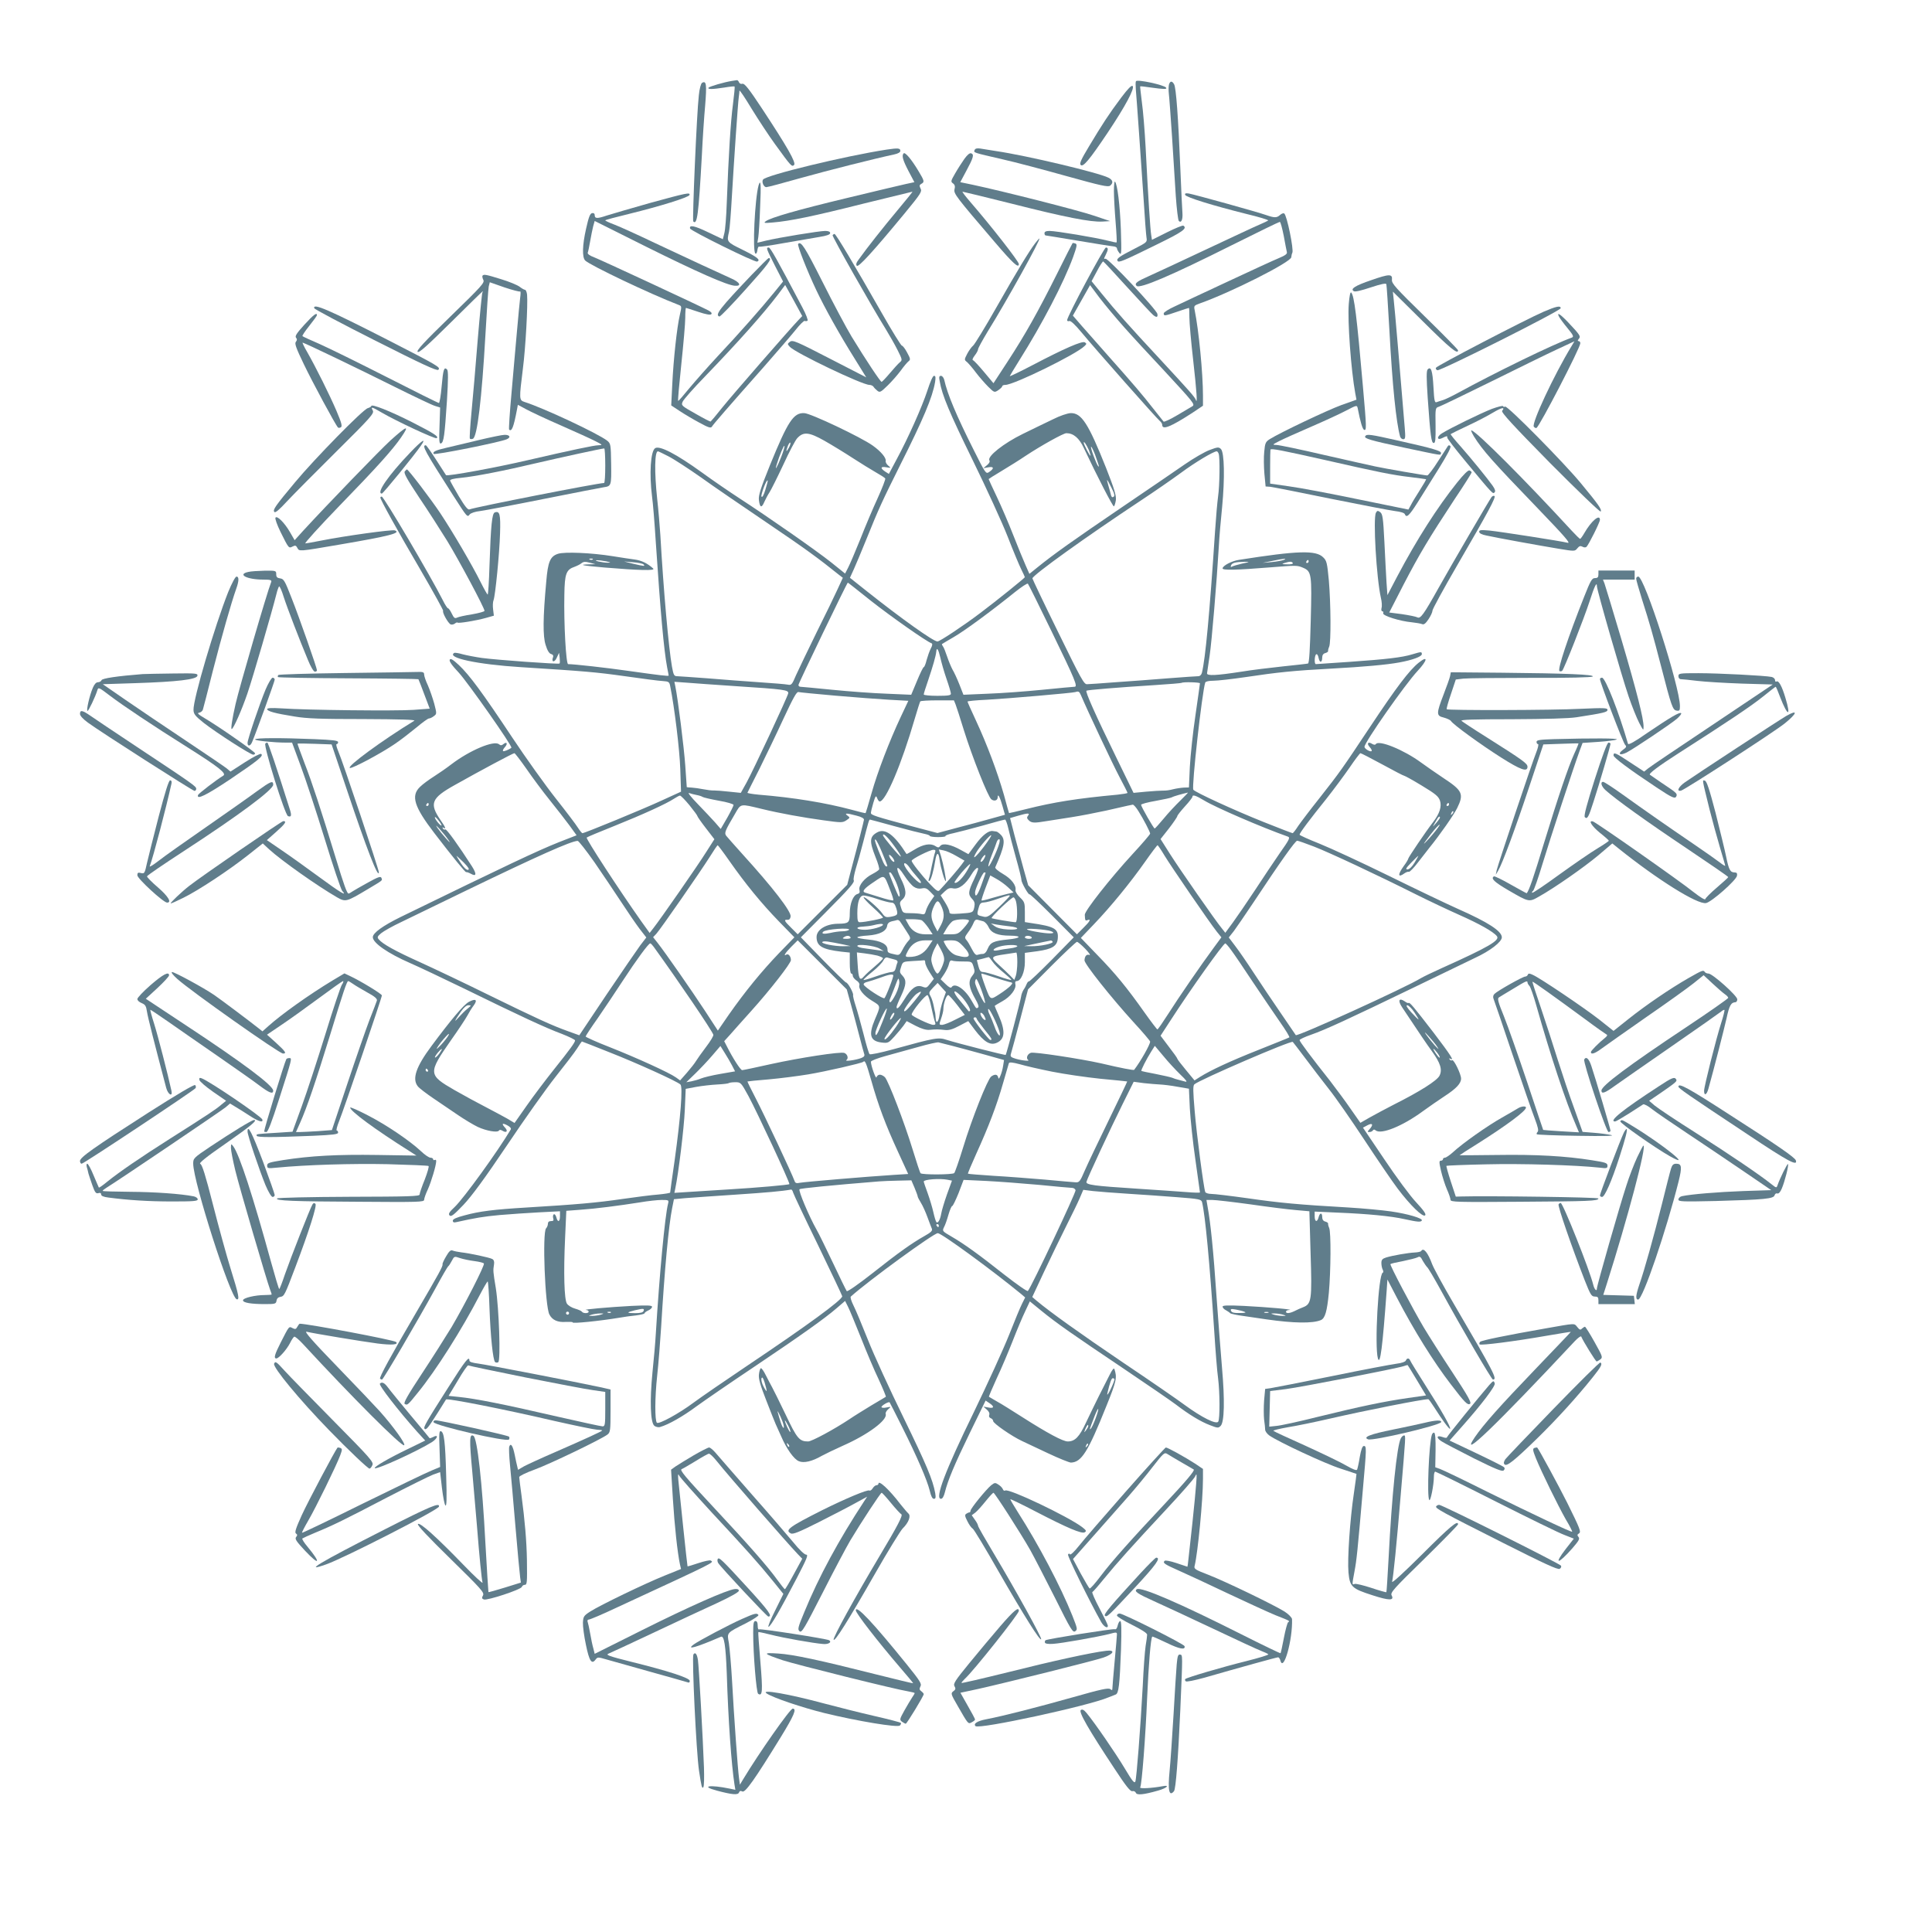 <?xml version="1.0" standalone="no"?>
<!DOCTYPE svg PUBLIC "-//W3C//DTD SVG 20010904//EN"
 "http://www.w3.org/TR/2001/REC-SVG-20010904/DTD/svg10.dtd">
<svg version="1.0" xmlns="http://www.w3.org/2000/svg"
 width="1280pt" height="1280pt" viewBox="0 0 1280 1280"
 preserveAspectRatio="xMidYMid meet">
<g transform="translate(0,1280) scale(0.1,-0.1)"
fill="#607d8b" stroke="none">
<path d="M4850 12264 c-52 -8 -150 -37 -156 -45 -7 -12 26 -11 105 1 35 6 65
9 68 7 2 -3 -3 -56 -11 -118 -15 -112 -29 -334 -41 -654 -3 -88 -10 -178 -16
-200 l-10 -40 -97 46 c-91 44 -127 51 -120 25 5 -16 428 -225 444 -219 26 10
1 30 -96 78 -106 52 -106 52 -90 120 5 22 13 128 19 235 13 221 40 622 46 660
2 14 4 31 4 39 1 7 37 -47 81 -120 45 -73 114 -178 154 -233 108 -149 112
-153 127 -139 15 15 -46 121 -214 376 -85 129 -115 166 -128 162 -10 -3 -19 1
-23 10 -3 8 -9 14 -13 14 -4 -1 -19 -3 -33 -5z"/>
<path d="M7526 12262 c-3 -5 -3 -28 -1 -53 6 -66 33 -453 51 -719 8 -129 17
-248 20 -265 5 -29 2 -31 -78 -72 -102 -52 -123 -67 -114 -81 8 -14 32 -4 264
110 168 82 200 105 172 123 -5 3 -54 -17 -108 -44 l-100 -50 -5 32 c-6 34 -20
246 -37 582 -6 110 -17 245 -25 300 -7 55 -12 101 -11 103 2 1 34 -2 72 -8 86
-12 107 -12 100 -1 -12 18 -191 57 -200 43z"/>
<path d="M4651 12251 c-7 -5 -17 -39 -21 -82 -14 -117 -44 -828 -37 -836 26
-26 35 41 57 437 5 107 15 257 22 333 11 137 8 165 -21 148z"/>
<path d="M7745 12241 c-3 -11 -4 -39 -1 -63 3 -24 12 -151 21 -283 8 -132 20
-310 25 -395 6 -85 15 -159 20 -164 16 -16 27 9 24 52 -2 20 -8 154 -14 297
-14 341 -28 532 -41 556 -13 24 -26 24 -34 0z"/>
<path d="M7428 12153 c-81 -108 -125 -176 -212 -321 -53 -88 -66 -116 -56
-125 16 -16 57 33 178 213 119 178 181 295 166 310 -7 7 -30 -16 -76 -77z"/>
<path d="M5875 11809 c-279 -43 -802 -170 -820 -199 -10 -16 5 -50 22 -50 8 0
110 27 226 60 182 51 487 128 622 157 24 5 40 14 40 23 0 19 -15 20 -90 9z"/>
<path d="M6457 11806 c-7 -18 -12 -16 183 -61 85 -19 277 -70 427 -112 227
-63 275 -74 288 -63 23 19 18 38 -12 53 -65 33 -539 146 -743 176 -41 7 -89
14 -106 17 -22 3 -33 0 -37 -10z"/>
<path d="M5987 11784 c-14 -15 -6 -44 32 -117 l39 -74 -56 -12 c-32 -7 -205
-48 -387 -92 -338 -81 -510 -131 -542 -155 -16 -12 -9 -13 47 -8 112 9 272 42
601 125 176 43 322 79 324 79 3 0 -42 -55 -98 -122 -96 -115 -203 -250 -257
-326 -17 -22 -21 -35 -13 -43 11 -11 108 95 317 348 106 129 116 144 105 164
-9 18 -8 24 5 31 22 12 21 19 -19 85 -44 74 -88 127 -98 117z"/>
<path d="M6389 11747 c-16 -23 -44 -66 -61 -96 -29 -50 -30 -55 -14 -66 12 -9
15 -20 10 -39 -7 -28 9 -49 265 -348 122 -143 161 -179 161 -147 0 17 -187
256 -318 407 -34 39 -59 72 -55 72 4 0 152 -36 328 -80 359 -91 521 -122 598
-118 l52 3 -110 37 c-99 34 -595 160 -801 204 l-82 17 38 71 c49 91 55 112 35
120 -10 4 -25 -8 -46 -37z"/>
<path d="M7380 11534 c0 -39 5 -130 11 -203 6 -73 9 -135 7 -137 -2 -2 -29 4
-61 12 -77 20 -340 64 -383 64 -24 0 -34 -5 -34 -15 0 -8 3 -15 8 -15 4 0 100
-16 214 -35 114 -19 219 -36 233 -37 14 -1 25 -7 25 -13 0 -6 7 -20 16 -31 14
-17 15 -4 10 156 -6 160 -23 300 -39 317 -4 3 -7 -25 -7 -63z"/>
<path d="M5026 11573 c-25 -87 -42 -443 -21 -453 6 -3 11 7 13 23 2 15 7 25
11 23 4 -3 79 8 167 24 87 15 192 33 232 40 50 8 72 16 72 26 0 9 -11 14 -33
14 -39 0 -307 -44 -391 -64 l-58 -14 6 37 c3 20 9 109 12 199 7 149 4 190 -10
145z"/>
<path d="M4309 11456 c-124 -35 -254 -73 -289 -84 -65 -22 -80 -21 -80 4 0 9
-7 14 -17 12 -14 -2 -23 -27 -40 -103 -25 -110 -27 -189 -6 -211 33 -32 431
-222 619 -294 21 -8 21 -10 8 -67 -19 -81 -42 -292 -50 -459 l-7 -140 56 -37
c30 -20 89 -55 130 -77 62 -34 77 -38 84 -26 9 15 97 117 345 397 86 98 180
207 209 243 28 36 56 63 61 60 4 -3 12 -2 18 1 5 3 -9 41 -34 88 -170 322
-212 397 -223 397 -19 0 -17 -5 41 -120 l54 -105 -61 -75 c-82 -101 -229 -268
-372 -420 -64 -69 -148 -164 -188 -212 -39 -48 -72 -86 -74 -84 -3 2 7 112 21
244 14 132 26 270 26 306 0 36 2 66 5 66 2 0 39 -12 81 -26 50 -17 80 -22 86
-16 7 7 0 15 -18 25 -76 39 -715 336 -757 352 -30 11 -46 23 -43 31 3 7 10 41
16 76 6 35 15 79 20 99 l10 35 342 -171 c334 -166 535 -255 586 -258 48 -4 35
23 -25 49 -87 39 -270 124 -502 233 -113 54 -234 109 -268 122 -35 13 -63 26
-63 29 0 3 71 22 158 43 207 51 394 109 400 125 6 19 -18 14 -259 -52z m986
-771 c-57 -59 -444 -503 -508 -583 -41 -52 -77 -94 -79 -95 -3 -1 -48 22 -100
52 -94 53 -96 55 -85 80 6 14 72 89 147 166 217 225 387 415 484 543 l48 64
57 -103 56 -103 -20 -21z"/>
<path d="M7852 11509 c5 -16 184 -71 404 -126 84 -20 150 -40 146 -44 -4 -3
-29 -15 -57 -27 -27 -11 -187 -86 -355 -165 -168 -79 -339 -159 -380 -177 -77
-34 -96 -48 -80 -64 21 -21 231 69 632 270 170 85 312 154 317 154 5 0 16 -42
26 -92 9 -51 19 -100 21 -109 3 -11 -12 -22 -53 -39 -32 -13 -184 -83 -338
-155 -154 -72 -313 -146 -352 -165 -40 -18 -73 -39 -73 -46 0 -19 5 -18 90 11
40 14 75 25 77 25 2 0 3 -28 3 -62 0 -35 11 -162 25 -283 24 -213 29 -296 18
-265 -8 21 -40 57 -242 275 -202 217 -290 316 -383 431 l-66 81 36 67 c19 37
38 65 41 64 4 -2 76 -79 161 -173 85 -93 161 -175 170 -182 22 -18 32 -16 28
7 -5 29 -328 372 -344 366 -12 -4 -11 0 1 24 18 36 19 50 2 50 -13 0 -257
-457 -257 -481 0 -6 6 -9 14 -6 9 4 39 -24 82 -76 91 -110 497 -569 518 -586
9 -7 16 -19 16 -26 0 -36 57 -13 203 82 l67 45 0 66 c0 149 -28 436 -55 567
-6 28 -4 31 32 44 203 71 608 275 608 307 1 11 4 24 7 29 11 19 -36 250 -54
261 -5 3 -17 -1 -27 -10 -22 -20 -37 -20 -92 -1 -55 20 -474 136 -513 143 -21
3 -27 1 -24 -9z m-406 -875 c54 -61 175 -192 268 -291 197 -213 205 -223 185
-235 -8 -5 -52 -31 -98 -58 -47 -28 -88 -47 -92 -43 -4 5 -35 44 -70 88 -68
87 -123 152 -299 350 -64 72 -142 160 -174 197 l-58 67 57 101 57 101 62 -83
c35 -46 108 -133 162 -194z"/>
<path d="M5516 11242 c-4 -8 255 -466 352 -622 25 -41 61 -104 79 -140 31 -62
32 -66 15 -80 -10 -8 -40 -41 -66 -72 -27 -32 -52 -58 -55 -58 -8 0 -103 143
-199 300 -35 58 -122 221 -193 363 -116 230 -142 271 -161 251 -8 -7 59 -177
120 -306 56 -118 152 -291 258 -460 l73 -118 -243 125 c-219 113 -244 124
-262 111 -18 -14 -18 -15 -1 -34 37 -40 479 -252 527 -252 11 0 23 -6 27 -12
4 -7 16 -19 26 -27 16 -13 23 -9 68 35 28 27 67 72 87 99 20 28 43 55 52 62
13 10 12 17 -10 57 -13 25 -29 46 -35 46 -5 0 -66 98 -134 218 -183 321 -303
522 -312 522 -4 0 -10 -4 -13 -8z"/>
<path d="M6858 11188 c-41 -54 -117 -179 -258 -427 -73 -129 -142 -241 -152
-250 -11 -9 -29 -34 -40 -55 -20 -39 -20 -40 -1 -55 10 -9 38 -41 60 -71 23
-30 60 -72 81 -93 39 -38 40 -39 66 -22 14 10 26 21 26 26 0 5 9 9 21 9 56 0
470 203 524 257 15 14 15 17 2 25 -19 10 -134 -40 -344 -150 -84 -44 -153 -77
-153 -74 0 2 29 50 64 106 150 238 294 514 356 684 25 71 28 84 14 89 -8 3
-16 4 -18 2 -2 -2 -48 -92 -101 -199 -126 -252 -212 -406 -329 -585 l-94 -144
-62 74 c-34 41 -67 76 -73 78 -7 2 -3 14 11 32 12 15 22 34 22 41 0 7 29 60
64 118 128 206 355 616 342 616 -2 0 -15 -15 -28 -32z"/>
<path d="M4980 10979 c-213 -224 -245 -266 -214 -276 6 -2 85 80 177 183 146
162 178 205 149 204 -4 -1 -54 -51 -112 -111z"/>
<path d="M3197 10974 c-3 -4 -1 -16 5 -28 10 -19 -9 -40 -218 -243 -173 -168
-226 -225 -217 -234 9 -9 62 39 220 195 114 113 209 206 211 206 2 0 1 -4 -2
-8 -3 -5 -17 -146 -31 -313 -13 -167 -32 -382 -41 -477 -9 -95 -14 -175 -11
-178 3 -4 13 -4 20 -1 29 11 59 266 83 687 9 162 19 307 22 322 l7 28 97 -34
c54 -18 100 -30 104 -27 4 3 4 -16 0 -44 -3 -27 -13 -126 -21 -220 -8 -93 -25
-277 -36 -408 -12 -131 -19 -240 -16 -243 17 -17 30 16 52 132 l6 32 54 -29
c29 -16 133 -65 232 -108 98 -43 201 -90 228 -104 49 -25 49 -26 19 -27 -27 0
-183 -33 -464 -98 -209 -49 -537 -109 -545 -100 -1 2 -30 47 -65 101 -34 53
-65 97 -69 97 -28 0 -9 -35 183 -335 92 -143 92 -144 108 -123 8 9 37 19 68
22 30 4 222 40 426 81 204 41 382 75 395 77 49 7 50 11 48 154 -2 131 -3 136
-27 155 -61 47 -418 215 -547 256 -36 12 -36 17 -11 218 18 137 34 428 28 493
-2 17 -8 32 -14 32 -5 0 -21 9 -35 20 -14 11 -69 34 -122 50 -100 31 -114 34
-124 24z m813 -1259 c0 -63 -3 -115 -8 -115 -40 0 -851 -159 -892 -175 -11 -4
-31 22 -70 87 -30 51 -56 98 -58 104 -2 7 24 14 70 18 94 9 288 47 503 98 154
36 429 96 448 97 4 1 7 -51 7 -114z"/>
<path d="M9085 10944 c-106 -36 -141 -58 -116 -73 9 -6 50 4 113 25 70 23 100
29 103 21 2 -7 11 -142 20 -302 20 -374 45 -613 71 -707 3 -10 12 -18 21 -18
14 0 15 11 10 73 -29 349 -67 803 -73 848 l-6 57 201 -199 c178 -177 231 -220
231 -190 0 5 -99 106 -220 224 -195 191 -221 219 -218 244 4 39 -17 39 -137
-3z"/>
<path d="M8936 10786 c-9 -113 15 -438 43 -592 l8 -42 -101 -36 c-95 -35 -402
-181 -473 -225 -28 -18 -32 -26 -37 -83 -4 -35 -3 -101 1 -147 l8 -84 30 -2
c17 -2 197 -37 400 -79 204 -41 396 -78 428 -82 35 -4 61 -12 64 -20 11 -28
29 -11 83 74 30 48 94 150 142 227 59 95 84 143 77 150 -7 7 -12 6 -17 -1 -4
-6 -33 -52 -66 -102 -32 -51 -64 -92 -70 -92 -15 0 -288 47 -346 60 -25 5
-175 39 -334 75 -159 37 -302 67 -319 67 -29 1 -28 2 19 26 27 14 121 56 209
94 88 38 192 86 232 107 71 37 73 38 78 17 18 -93 32 -140 43 -144 16 -5 16
14 -8 284 -41 470 -58 606 -78 626 -6 6 -12 -25 -16 -76z m-156 -1034 c347
-79 444 -99 565 -113 55 -7 101 -13 103 -14 2 -2 -17 -34 -41 -72 -25 -39 -52
-83 -60 -100 l-16 -29 -333 68 c-183 38 -389 77 -458 86 l-125 18 0 110 c0 60
1 112 2 115 4 10 78 -5 363 -69z"/>
<path d="M2082 10758 c2 -7 185 -104 407 -216 303 -153 406 -201 415 -192 16
17 4 24 -341 201 -386 197 -492 243 -481 207z"/>
<path d="M10225 10734 c-117 -51 -708 -358 -712 -371 -2 -6 2 -13 10 -16 18
-7 817 394 817 411 0 19 -29 13 -115 -24z"/>
<path d="M2016 10648 c-50 -55 -63 -75 -55 -85 8 -9 8 -17 -1 -28 -9 -11 1
-40 53 -148 57 -119 209 -401 226 -419 3 -4 12 -3 19 1 11 6 5 29 -28 107 -46
108 -138 292 -195 392 -20 34 -33 62 -30 62 10 0 366 -171 610 -293 127 -63
246 -120 266 -126 l35 -11 -4 -121 c-4 -100 -2 -121 9 -117 19 6 25 52 40 281
9 147 9 201 1 209 -20 20 -26 1 -36 -112 -5 -61 -14 -110 -18 -110 -5 0 -160
77 -346 172 -185 94 -386 193 -445 219 -60 26 -111 49 -113 52 -3 3 17 33 45
68 28 35 51 67 51 71 0 20 -23 3 -84 -64z"/>
<path d="M10330 10700 c6 -11 31 -45 56 -75 39 -48 42 -56 27 -62 -123 -44
-501 -228 -761 -370 -35 -19 -75 -38 -90 -43 -15 -4 -34 -11 -43 -14 -14 -6
-17 7 -22 100 -6 108 -16 139 -38 117 -9 -9 -9 -56 0 -190 18 -255 24 -298 40
-298 11 0 13 24 12 117 -2 114 -1 116 21 123 13 4 167 78 343 165 176 87 373
184 438 214 l118 55 -19 -32 c-117 -192 -267 -514 -250 -534 6 -7 14 -11 18
-8 22 14 290 531 290 561 0 8 -5 14 -11 14 -8 0 -7 5 1 15 14 17 10 24 -74
113 -52 54 -75 67 -56 32z"/>
<path d="M6144 10212 c-35 -107 -127 -314 -205 -458 l-50 -94 -25 16 c-34 23
-30 35 9 28 31 -5 31 -5 12 11 -11 9 -19 23 -17 31 4 20 -31 63 -86 102 -75
54 -411 214 -454 215 -71 3 -108 -54 -226 -343 -63 -156 -78 -203 -74 -233 6
-51 18 -55 36 -12 9 20 24 48 34 63 10 15 51 97 91 182 39 85 81 165 93 177
41 44 77 41 180 -17 51 -29 136 -81 188 -115 52 -34 121 -76 152 -94 32 -18
60 -36 63 -41 3 -4 -20 -64 -51 -132 -31 -67 -83 -190 -115 -272 -33 -82 -69
-166 -80 -187 l-20 -39 -92 74 c-98 78 -416 300 -607 424 -63 41 -176 118
-250 172 -169 122 -279 179 -309 161 -31 -19 -40 -170 -21 -321 6 -41 17 -178
25 -305 31 -462 53 -709 75 -827 6 -28 10 -52 10 -54 0 -5 -60 2 -265 31 -146
21 -362 45 -401 45 -14 0 -29 268 -25 460 2 139 12 166 68 185 16 6 37 16 46
24 13 10 25 11 54 3 l38 -10 -44 -1 c-75 -2 -42 -8 104 -21 232 -19 338 -22
323 -7 -38 35 -78 54 -123 60 -27 4 -93 13 -145 22 -143 23 -319 30 -363 16
-52 -17 -67 -52 -78 -185 -22 -239 -23 -361 -4 -419 11 -37 24 -57 36 -60 12
-3 17 -11 13 -21 -13 -33 9 -38 24 -5 l16 34 4 -33 c2 -19 2 -36 -1 -38 -5 -6
-420 24 -515 37 -42 6 -99 17 -126 24 -27 8 -52 12 -57 9 -52 -32 154 -76 441
-94 426 -27 498 -33 690 -60 113 -16 225 -31 250 -32 42 -3 45 -5 51 -38 27
-133 62 -419 66 -545 l5 -150 -129 -59 c-123 -57 -510 -216 -524 -216 -4 0
-17 16 -30 36 -12 20 -78 107 -146 193 -68 86 -199 269 -290 406 -198 298
-283 413 -353 479 -39 36 -54 45 -60 36 -6 -10 13 -37 60 -87 59 -64 358 -489
348 -497 -14 -12 -51 -27 -55 -22 -4 3 2 15 12 26 21 23 13 39 -10 20 -11 -9
-18 -10 -29 -1 -33 28 -194 -40 -316 -133 -31 -24 -83 -60 -116 -81 -32 -20
-74 -51 -91 -68 -62 -59 -40 -131 95 -307 125 -163 204 -259 210 -258 4 1 17
-3 30 -10 38 -22 42 -4 9 48 -88 137 -169 250 -177 245 -5 -3 -12 0 -16 6 -4
8 -3 9 4 5 19 -12 14 3 -19 50 -76 111 -62 146 94 233 176 99 386 211 395 211
4 0 40 -47 80 -104 39 -57 109 -151 155 -208 46 -57 104 -132 130 -167 l47
-65 -118 -46 c-147 -59 -339 -150 -1047 -495 -118 -58 -185 -106 -185 -134 0
-38 99 -107 248 -172 53 -23 216 -100 362 -171 355 -174 537 -259 643 -298 48
-19 87 -38 87 -43 0 -13 -31 -56 -142 -195 -54 -68 -135 -175 -179 -238 l-80
-114 -52 31 c-29 16 -92 50 -142 76 -49 25 -141 75 -204 111 -175 101 -176
111 -24 329 49 69 97 142 108 162 11 21 30 52 43 69 28 38 14 49 -32 24 -34
-18 -122 -123 -248 -293 -102 -137 -129 -217 -90 -266 9 -12 55 -47 102 -79
47 -32 121 -82 165 -112 44 -30 103 -65 130 -78 58 -27 131 -39 140 -25 4 7
12 7 25 -1 26 -16 37 -2 17 20 -26 28 -20 34 13 17 19 -10 28 -20 24 -28 -87
-146 -309 -453 -371 -513 -38 -35 -44 -47 -34 -57 10 -10 28 4 91 70 55 58
141 175 289 395 115 172 260 376 321 453 61 77 126 161 143 188 16 26 31 47
32 47 2 0 83 -32 181 -71 181 -71 448 -192 472 -214 17 -15 1 -219 -38 -500
-17 -115 -30 -213 -30 -216 0 -3 -35 -9 -78 -13 -43 -3 -152 -17 -242 -30
-164 -24 -298 -36 -630 -56 -218 -13 -314 -25 -412 -52 -54 -14 -78 -25 -78
-35 0 -11 7 -14 23 -10 126 28 179 37 287 47 69 6 187 14 263 18 l137 7 0 -32
c0 -39 -15 -44 -24 -8 -4 14 -11 23 -17 20 -5 -4 -7 -15 -4 -26 5 -15 1 -19
-14 -19 -14 0 -21 -6 -21 -18 0 -10 -6 -24 -12 -30 -26 -26 -7 -518 22 -571
19 -37 55 -53 109 -49 27 1 47 0 45 -3 -6 -10 178 9 311 31 28 5 76 12 108 15
31 4 57 10 57 14 0 4 11 13 25 19 14 6 25 17 25 24 0 10 -29 11 -137 6 -149
-8 -329 -24 -300 -27 9 0 17 -5 17 -11 0 -13 -37 -13 -45 0 -3 5 -24 14 -45
20 -22 6 -46 21 -54 33 -18 28 -23 203 -12 438 l8 177 92 7 c103 7 257 27 396
49 52 9 117 16 144 16 47 0 48 -1 42 -25 -21 -84 -57 -468 -81 -860 -3 -55
-13 -170 -22 -255 -19 -192 -14 -337 13 -357 10 -7 27 -11 38 -7 54 15 151 70
241 137 55 40 224 156 375 257 323 217 473 324 552 392 l57 49 19 -38 c11 -21
49 -114 86 -206 36 -92 89 -217 118 -277 28 -61 49 -112 47 -114 -2 -1 -44
-27 -94 -56 -49 -30 -116 -71 -148 -93 -101 -67 -249 -147 -273 -147 -58 0
-74 19 -150 180 -41 85 -81 166 -89 180 -8 14 -26 49 -41 78 -14 29 -29 50
-34 47 -4 -3 -10 -21 -12 -42 -3 -28 9 -70 49 -172 29 -75 57 -145 62 -156 5
-11 21 -47 36 -80 36 -84 85 -153 118 -166 33 -14 88 -1 152 36 22 12 86 43
142 68 163 72 294 169 281 209 -3 7 5 21 16 31 21 18 21 18 -11 12 -18 -4 -33
-2 -33 3 0 10 48 38 54 31 2 -2 40 -77 84 -165 98 -196 165 -351 182 -421 8
-35 17 -53 27 -53 12 0 14 8 9 38 -16 88 -57 186 -211 502 -90 184 -196 415
-235 514 -39 98 -82 201 -96 228 -14 28 -22 54 -17 58 118 106 549 420 576
420 25 0 361 -246 551 -402 l28 -24 -20 -40 c-11 -21 -50 -115 -87 -209 -37
-93 -143 -325 -235 -515 -188 -385 -258 -570 -216 -570 10 0 19 15 26 43 20
80 63 183 166 395 l104 213 25 -17 c35 -23 31 -37 -7 -29 l-33 6 23 -20 c13
-11 20 -25 16 -35 -4 -10 0 -18 10 -22 9 -3 16 -12 16 -19 0 -15 124 -101 191
-132 24 -12 103 -48 174 -82 72 -34 140 -61 150 -61 70 2 113 70 234 372 69
170 73 192 54 248 -3 9 -15 -5 -32 -40 -15 -30 -47 -93 -71 -140 -23 -47 -62
-126 -85 -175 -44 -95 -73 -125 -121 -125 -32 0 -136 56 -299 160 -66 42 -142
90 -170 105 -27 16 -51 30 -53 31 -2 1 21 55 51 121 31 65 78 177 106 248 28
72 65 160 83 197 l31 66 76 -62 c103 -84 205 -155 546 -384 160 -108 315 -214
345 -237 86 -66 165 -114 226 -137 51 -20 56 -20 71 -5 25 25 28 171 9 387 -9
102 -25 318 -37 480 -19 284 -39 482 -58 583 l-8 47 39 0 c21 0 134 -13 251
-29 117 -17 253 -34 302 -38 l90 -8 8 -280 c10 -309 6 -334 -50 -356 -16 -6
-41 -17 -56 -25 -33 -16 -57 -18 -57 -4 0 6 10 11 23 11 35 3 -145 19 -301 27
-109 5 -142 4 -142 -5 0 -7 10 -18 23 -24 12 -7 24 -15 27 -19 3 -4 43 -13 90
-19 47 -7 114 -17 150 -22 180 -26 307 -28 361 -5 28 12 41 57 53 181 13 144
15 402 2 430 -5 11 -8 24 -7 28 1 5 -8 11 -19 14 -13 3 -20 14 -20 29 0 32
-16 31 -24 -1 -9 -35 -26 -31 -26 7 l0 31 154 -7 c197 -8 352 -23 441 -43 86
-19 109 -21 115 -9 8 14 -93 44 -204 60 -55 8 -182 20 -281 26 -334 19 -459
31 -667 61 -114 16 -223 29 -243 29 -19 0 -38 6 -40 13 -11 31 -58 389 -70
537 -11 130 -12 167 -2 176 34 30 643 293 652 281 2 -1 38 -49 82 -107 43 -58
114 -150 157 -205 44 -55 149 -206 234 -335 85 -129 185 -276 222 -325 83
-110 167 -192 182 -177 8 8 -10 33 -60 87 -39 41 -134 170 -211 285 l-141 209
30 16 c34 18 41 4 13 -27 -14 -16 -15 -18 0 -18 9 0 19 5 22 10 5 8 11 8 19 1
36 -30 180 29 313 127 43 31 109 77 146 101 75 49 107 83 107 115 0 30 -48
128 -59 122 -5 -4 -13 -1 -17 5 -4 8 -3 9 4 5 31 -19 2 25 -109 171 -134 174
-160 205 -167 198 -3 -2 -14 2 -24 10 -39 27 -49 7 -19 -38 118 -177 160 -240
198 -292 57 -79 70 -122 50 -162 -17 -33 -129 -104 -302 -191 -55 -28 -127
-67 -161 -86 l-61 -35 -63 90 c-34 50 -97 134 -138 188 -127 160 -202 261
-202 270 0 5 34 21 77 36 95 33 256 108 668 307 176 85 363 175 416 201 102
47 179 107 179 137 0 41 -91 100 -290 188 -74 33 -281 132 -460 220 -179 88
-385 183 -457 212 -73 29 -133 56 -133 60 0 11 69 103 177 237 49 62 118 155
154 207 35 52 68 95 72 96 5 0 70 -34 146 -75 75 -41 140 -75 145 -75 4 0 57
-29 116 -65 91 -55 110 -71 120 -99 13 -39 -2 -86 -45 -142 -48 -62 -165 -235
-165 -243 0 -4 -13 -27 -30 -49 -41 -57 -39 -80 5 -48 11 8 24 12 30 10 5 -1
33 27 60 63 28 36 61 79 74 95 70 86 162 218 185 264 46 94 36 116 -92 200
-48 32 -114 78 -147 102 -114 84 -281 152 -300 122 -4 -6 -13 -5 -25 2 -27 17
-37 2 -15 -22 10 -11 16 -23 12 -26 -8 -8 -47 15 -47 28 0 30 269 414 352 503
66 71 71 105 8 55 -62 -49 -151 -167 -321 -423 -188 -283 -202 -303 -339 -477
-59 -74 -121 -156 -139 -182 -17 -27 -34 -48 -37 -48 -3 0 -90 33 -192 74
-193 77 -456 198 -466 214 -12 20 58 646 79 710 3 7 23 12 54 12 28 0 124 11
213 24 213 32 321 43 563 56 224 12 373 26 455 41 88 16 150 39 150 55 0 17
-3 17 -63 -1 -68 -21 -174 -33 -417 -50 -118 -8 -218 -15 -222 -15 -12 0 -9
58 2 65 6 4 13 -7 16 -24 7 -35 24 -32 24 3 0 15 7 26 20 29 11 3 20 9 19 14
-1 4 2 17 7 28 13 28 11 285 -2 439 -11 115 -14 131 -37 153 -48 49 -169 45
-557 -16 -49 -7 -110 -39 -110 -57 0 -13 91 -11 315 7 174 14 179 14 217 -2
58 -24 60 -42 52 -351 -5 -190 -10 -281 -18 -284 -6 -2 -81 -10 -166 -19 -85
-9 -209 -24 -275 -35 -169 -26 -231 -29 -228 -10 1 8 9 60 17 115 14 93 47
487 61 725 3 58 13 176 22 262 18 189 15 360 -8 383 -14 14 -21 14 -74 -6 -33
-12 -107 -55 -165 -95 -58 -40 -249 -171 -425 -290 -309 -210 -442 -304 -553
-394 l-52 -42 -26 59 c-14 32 -51 121 -81 198 -30 77 -79 191 -109 254 -30 63
-54 115 -54 117 0 1 39 26 88 55 48 29 119 73 157 99 103 68 250 150 270 150
47 0 85 -32 116 -99 86 -183 193 -390 199 -386 4 3 10 22 13 42 3 30 -10 73
-65 213 -118 296 -163 365 -235 363 -21 -1 -72 -18 -117 -41 -45 -21 -134 -65
-200 -97 -125 -61 -237 -149 -221 -175 5 -8 -1 -20 -16 -32 l-24 -20 33 6 c38
7 40 -8 4 -32 -20 -13 -23 -9 -100 145 -116 230 -176 374 -196 466 -4 15 -13
27 -22 27 -12 0 -14 -8 -8 -37 15 -90 65 -209 219 -523 90 -184 194 -411 231
-505 36 -93 77 -191 90 -217 13 -26 24 -50 24 -52 0 -5 -186 -155 -295 -237
-108 -82 -269 -189 -284 -189 -27 0 -240 152 -468 333 l-112 89 26 57 c14 31
50 117 80 191 87 216 109 262 225 495 155 308 216 453 233 553 5 32 4 42 -7
42 -8 0 -25 -39 -44 -98z m-918 -379 c-18 -33 -21 -26 -6 13 6 15 13 24 16 21
3 -3 -1 -18 -10 -34z m1988 -15 c8 -21 13 -38 11 -38 -6 0 -45 76 -45 87 0 14
18 -13 34 -49z m-2039 -47 c-27 -68 -44 -97 -29 -48 18 60 47 128 51 123 3 -3
-7 -37 -22 -75z m2080 17 c28 -80 29 -83 21 -77 -11 10 -55 129 -47 129 4 0
15 -24 26 -52z m-2827 -11 c34 -17 131 -80 215 -139 83 -60 283 -196 442 -304
247 -167 335 -231 478 -346 l21 -16 -34 -74 c-18 -40 -81 -170 -140 -288 -58
-118 -119 -246 -136 -283 -26 -62 -31 -68 -54 -63 -14 3 -99 10 -190 16 -91 6
-245 18 -343 26 -99 7 -189 14 -201 14 -20 0 -24 8 -34 63 -22 124 -56 503
-77 872 -4 61 -13 169 -21 240 -19 178 -17 315 5 315 3 0 34 -15 69 -33z
m3646 17 c9 -24 7 -210 -4 -284 -5 -36 -14 -139 -20 -230 -36 -546 -64 -845
-87 -937 -3 -13 -13 -23 -23 -23 -10 0 -101 -6 -202 -14 -100 -8 -257 -20
-348 -26 -91 -7 -175 -13 -188 -13 -20 -2 -40 35 -192 346 -94 191 -170 351
-170 355 2 22 356 276 720 517 85 56 205 139 265 183 93 69 214 141 236 142 4
0 10 -7 13 -16z m-3003 -238 c-11 -37 -21 -54 -26 -46 -6 10 33 115 41 107 2
-2 -5 -29 -15 -61z m2293 12 c20 -39 23 -54 13 -60 -7 -5 -13 -1 -16 10 -2 9
-9 36 -16 59 -7 24 -12 43 -10 43 2 0 15 -23 29 -52z m-3437 -474 c-3 -3 -12
-4 -19 -1 -8 3 -5 6 6 6 11 1 17 -2 13 -5z m4577 -4 c-11 -4 -47 -11 -80 -14
l-59 -5 65 13 c76 16 103 18 74 6z m-4489 -9 c34 -7 35 -9 10 -9 -16 0 -43 4
-60 8 -42 11 -1 11 50 1z m4655 -1 c0 -5 -5 -10 -11 -10 -5 0 -7 5 -4 10 3 6
8 10 11 10 2 0 4 -4 4 -10z m-4407 -19 c14 -14 5 -13 -68 4 l-60 15 59 -5 c32
-2 64 -9 69 -14z m3966 5 c-30 -7 -60 -16 -67 -20 -8 -5 -10 -2 -6 8 6 17 30
23 89 24 38 0 37 -1 -16 -12z m336 4 c4 -6 -11 -10 -37 -9 -36 1 -39 2 -18 9
36 11 48 11 55 0z m-2793 -252 c131 -103 367 -269 400 -280 7 -3 5 -16 -5 -34
-9 -17 -21 -52 -28 -77 -6 -26 -15 -47 -19 -47 -4 0 -24 -41 -45 -92 l-38 -91
-161 7 c-89 3 -251 15 -361 26 -110 11 -206 20 -212 20 -7 0 -13 5 -13 12 0
11 322 678 327 678 2 0 71 -55 155 -122z m1196 -203 c156 -321 174 -365 151
-365 -8 0 -104 -9 -214 -20 -110 -11 -272 -23 -361 -26 l-161 -7 -27 69 c-15
38 -36 83 -46 99 -9 17 -25 55 -35 85 -10 30 -22 61 -28 68 -5 7 -8 14 -6 15
2 2 38 23 79 47 74 43 249 172 404 297 44 35 82 60 86 56 4 -4 75 -147 158
-318z m-738 -172 c7 -32 25 -95 41 -141 16 -46 29 -90 29 -98 0 -11 -18 -14
-90 -14 -50 0 -90 4 -90 9 0 6 13 47 29 93 31 92 52 164 54 191 3 33 14 16 27
-40z m-1355 -189 c324 -21 351 -25 347 -48 -5 -25 -231 -509 -276 -591 l-38
-68 -77 8 c-42 5 -87 8 -101 8 -14 -1 -45 3 -70 8 -25 5 -60 10 -77 11 -18 1
-33 2 -33 3 0 0 -5 65 -10 144 -9 125 -48 436 -66 525 l-6 29 83 -6 c46 -4
192 -14 324 -23z m3075 19 c0 -5 -14 -100 -30 -213 -17 -113 -33 -266 -37
-341 l-6 -136 -34 -1 c-18 -1 -51 -6 -71 -11 -21 -6 -51 -10 -67 -9 -17 0 -67
-3 -112 -7 l-83 -8 -114 234 c-138 282 -207 437 -198 443 8 5 200 21 452 37
96 6 177 13 179 15 8 7 121 4 121 -3z m-2415 -82 c127 -11 287 -23 356 -27
l127 -7 -50 -106 c-76 -162 -154 -365 -194 -507 -20 -71 -38 -130 -39 -131 0
-2 -42 8 -92 22 -176 47 -384 81 -616 100 -43 4 -77 10 -75 13 2 4 37 75 79
157 41 83 113 232 159 332 64 137 88 182 100 178 8 -2 119 -13 245 -24z m1627
2 c45 -106 210 -456 254 -539 30 -56 54 -104 54 -107 0 -3 -30 -8 -67 -12
-269 -25 -419 -49 -603 -95 -63 -16 -115 -28 -115 -27 -1 1 -16 56 -34 122
-43 150 -112 334 -185 491 -31 66 -56 123 -56 126 0 3 57 9 128 12 142 8 571
45 587 51 20 7 26 4 37 -22z m-831 -60 c6 -16 31 -92 55 -171 56 -179 160
-442 182 -458 20 -15 42 -7 42 14 0 29 16 -1 32 -59 l16 -57 -97 -27 c-53 -15
-153 -42 -223 -60 l-127 -34 -163 43 c-247 66 -278 76 -278 90 0 7 7 37 16 67
14 47 18 51 25 32 5 -13 12 -23 17 -23 40 0 144 244 233 550 17 58 33 108 36
113 2 4 54 7 114 7 l109 0 11 -27z m-1716 -600 c17 -3 35 -9 40 -13 6 -4 54
-15 108 -25 54 -9 97 -22 97 -28 0 -6 -19 -44 -42 -85 l-43 -74 -38 44 c-21
23 -73 79 -115 122 -43 44 -68 76 -57 72 11 -4 34 -10 50 -13z m3205 -37 c-30
-29 -80 -82 -110 -119 -30 -36 -57 -66 -60 -66 -6 -1 -90 145 -90 157 0 5 44
17 97 26 54 10 102 20 108 24 8 6 73 24 105 31 3 0 -20 -23 -50 -53z m-3252
-31 c28 -35 52 -67 52 -71 0 -4 25 -40 56 -80 l57 -74 -53 -83 c-54 -87 -306
-449 -351 -506 l-25 -32 -56 78 c-147 208 -368 547 -361 554 4 4 88 39 186 78
187 75 342 146 392 179 17 11 35 21 40 21 6 0 34 -29 63 -64z m3411 31 c74
-45 379 -177 554 -239 16 -6 9 -20 -54 -109 -39 -57 -114 -168 -166 -248 -53
-80 -118 -175 -145 -212 l-50 -68 -22 28 c-39 46 -279 391 -345 495 l-62 98
56 71 c30 39 55 76 55 81 0 5 23 34 50 64 28 30 50 59 50 64 0 16 21 10 79
-25z m-5139 -26 c0 -5 -5 -10 -11 -10 -5 0 -7 5 -4 10 3 6 8 10 11 10 2 0 4
-4 4 -10z m6760 0 c0 -5 -5 -10 -11 -10 -5 0 -7 5 -4 10 3 6 8 10 11 10 2 0 4
-4 4 -10z m-4550 -30 c110 -27 268 -56 408 -75 116 -16 124 -16 149 0 25 17
26 18 8 31 -24 18 -7 18 60 0 32 -8 50 -18 49 -27 -2 -13 -34 -141 -88 -343
l-23 -88 -164 -164 -164 -164 -42 42 c-47 46 -52 56 -26 54 12 -1 19 7 21 22
5 33 -119 193 -318 412 -52 58 -101 113 -108 122 -15 19 -9 33 57 145 41 71
31 69 181 33z m2493 -15 c33 -52 77 -137 77 -148 0 -5 -52 -66 -116 -135 -149
-162 -319 -378 -317 -403 2 -38 3 -41 18 -35 26 10 16 -9 -28 -52 l-42 -42
-162 163 -161 162 -31 110 c-17 61 -43 161 -60 222 l-29 113 51 15 c66 19 83
20 68 1 -9 -11 -8 -18 4 -30 19 -19 36 -20 119 -6 34 5 108 17 166 26 58 9
161 29 230 44 149 34 162 37 175 39 6 0 23 -19 38 -44z m2078 -18 c-10 -9 -11
-8 -5 6 3 10 9 15 12 12 3 -3 0 -11 -7 -18z m-6696 -76 c-6 -5 -44 41 -44 54
0 6 11 -3 24 -20 13 -16 22 -31 20 -34z m6615 52 c-1 -5 -12 -21 -27 -38 -26
-30 -26 -30 11 33 8 13 16 16 16 5z m-3613 -57 c87 -24 175 -46 196 -50 20 -4
37 -10 37 -14 0 -4 24 -8 54 -8 30 0 53 3 50 7 -2 4 22 13 53 19 32 7 120 30
196 51 75 22 141 39 146 39 4 0 14 -26 21 -57 7 -32 29 -119 50 -193 21 -74
38 -142 37 -150 0 -18 48 -102 54 -95 3 2 70 -61 149 -140 l144 -145 -144
-147 c-80 -81 -149 -146 -153 -145 -4 1 -10 -6 -14 -15 -4 -10 -13 -29 -22
-41 -8 -13 -15 -34 -16 -45 -2 -21 -96 -378 -102 -386 -2 -4 -323 78 -389 99
-57 19 -74 16 -357 -62 -84 -23 -152 -37 -156 -32 -5 5 -23 65 -40 134 -18 69
-41 153 -52 186 -11 34 -19 66 -17 71 4 13 -34 83 -47 84 -5 1 -75 69 -155
151 l-144 148 157 158 c168 169 201 207 193 221 -3 5 3 38 13 73 11 34 34 117
51 183 35 137 38 145 44 145 2 0 76 -20 163 -44z m-2956 -91 c15 -22 10 -19
-16 10 -20 22 -46 54 -57 70 -14 22 -10 19 17 -10 19 -22 45 -53 56 -70z
m6519 35 c-28 -33 -54 -60 -56 -60 -2 0 19 29 47 65 28 36 54 64 57 61 2 -3
-19 -32 -48 -66z m-5552 -182 c54 -79 134 -197 177 -263 43 -66 98 -146 122
-178 l45 -58 -40 -52 c-21 -29 -121 -174 -222 -324 l-182 -272 -72 26 c-112
40 -209 85 -526 240 -162 80 -369 178 -459 219 -162 73 -247 120 -272 151 -11
13 -9 19 16 40 17 14 77 48 135 75 58 28 254 123 435 211 472 228 687 324 732
326 6 1 56 -63 111 -141z m4768 103 c103 -40 415 -186 678 -318 82 -41 209
-101 283 -134 133 -59 226 -111 250 -141 23 -27 -53 -72 -367 -213 -58 -26
-118 -55 -135 -65 -108 -66 -822 -390 -830 -378 -1 2 -46 68 -101 148 -55 80
-135 199 -178 265 -43 66 -98 146 -122 177 l-43 57 34 43 c18 25 75 107 126
184 184 278 281 414 293 414 7 0 57 -18 112 -39z m-3875 -93 c110 -157 213
-282 327 -400 l105 -108 -102 -105 c-115 -120 -224 -253 -332 -407 l-73 -106
-86 132 c-90 137 -262 384 -313 449 l-30 38 21 22 c26 28 292 411 355 511 26
42 49 76 52 76 2 0 37 -46 76 -102z m2884 34 c43 -71 297 -442 347 -505 l30
-37 -50 -68 c-85 -115 -235 -333 -302 -439 -36 -56 -68 -103 -72 -103 -3 0
-42 51 -86 113 -116 164 -192 257 -314 382 l-107 111 85 89 c115 120 245 280
340 415 42 60 80 110 83 110 3 0 24 -31 46 -68z m-4643 -46 c32 -33 40 -46 29
-49 -10 -2 -28 14 -48 45 -17 26 -30 48 -29 48 2 0 23 -20 48 -44z m6300 -1
c-17 -28 -34 -44 -47 -45 -15 0 -10 9 25 45 24 25 45 45 47 45 1 0 -10 -20
-25 -45z m-3733 -945 c16 -58 41 -151 55 -206 14 -56 29 -109 32 -118 4 -11
-2 -19 -21 -26 -37 -14 -113 -24 -97 -13 15 11 7 39 -14 47 -25 10 -296 -32
-487 -74 -98 -22 -184 -40 -190 -40 -11 0 -63 81 -102 159 l-17 33 39 43 c21
24 84 95 140 157 126 140 263 316 263 337 0 24 -16 44 -29 37 -24 -15 -9 11
31 51 l43 43 162 -162 163 -163 29 -105z m1551 374 c25 -26 37 -44 28 -41 -19
7 -31 -7 -33 -35 -2 -23 180 -251 324 -409 61 -66 111 -125 111 -130 0 -19
-63 -131 -106 -187 -3 -4 -84 11 -219 43 -139 31 -442 77 -465 70 -24 -8 -34
-36 -18 -48 16 -11 -60 -1 -96 13 -22 8 -24 13 -16 37 5 15 32 116 60 223 l51
195 157 158 c86 86 162 157 167 157 6 0 31 -21 55 -46z m-2859 13 c171 -237
383 -550 395 -582 3 -7 -19 -43 -48 -81 -29 -38 -59 -81 -67 -94 -8 -14 -35
-48 -60 -77 l-45 -51 -28 20 c-45 32 -261 130 -435 199 -90 35 -163 68 -163
72 0 4 36 59 80 121 43 63 118 174 166 248 92 141 171 248 182 248 4 0 14 -11
23 -23z m3826 -22 c18 -24 83 -119 144 -212 62 -92 143 -212 180 -265 38 -54
65 -99 61 -101 -4 -3 -95 -39 -202 -82 -192 -76 -318 -135 -390 -180 l-36 -23
-57 69 c-31 37 -57 71 -57 75 0 4 -25 39 -56 79 l-55 73 67 103 c133 206 349
509 362 509 4 -1 22 -21 39 -45z m-5060 -388 c-15 -12 -41 -38 -58 -57 -34
-39 -29 -26 15 38 19 27 36 42 50 42 20 0 19 -2 -7 -23z m6273 -23 c17 -26 30
-47 28 -48 -2 -1 -23 20 -47 46 -29 32 -38 48 -28 48 9 0 30 -21 47 -46z m152
-229 c14 -22 10 -19 -17 10 -19 22 -45 54 -56 70 -15 22 -10 19 16 -10 20 -22
46 -53 57 -70z m-6570 48 c-16 -21 -40 -47 -53 -58 -12 -11 -3 6 21 38 25 31
49 57 53 57 5 0 -5 -17 -21 -37z m3361 -43 c45 -12 140 -37 211 -57 l128 -36
-6 -38 c-3 -21 -11 -50 -18 -66 -9 -22 -12 -24 -15 -10 -5 20 -22 22 -46 5
-24 -18 -128 -279 -186 -470 -27 -88 -54 -165 -59 -170 -11 -11 -212 -12 -223
-1 -4 4 -28 77 -54 162 -53 173 -158 447 -182 474 -9 9 -24 17 -34 17 -10 0
-19 -8 -22 -17 -3 -17 -37 76 -37 103 0 6 43 23 98 38 53 15 151 42 217 60 66
19 126 32 133 30 8 -2 50 -13 95 -24z m-1463 -129 l20 -39 -98 -17 c-53 -9
-110 -23 -127 -30 -16 -7 -45 -15 -64 -19 l-34 -6 59 57 c33 32 84 86 113 120
l54 63 28 -45 c16 -25 38 -63 49 -84z m2970 -60 c40 -38 49 -51 33 -47 -13 3
-33 9 -45 12 -13 3 -32 9 -43 14 -11 4 -60 15 -110 25 -49 9 -91 18 -93 20 -4
4 33 77 65 128 l24 38 57 -68 c31 -38 82 -93 112 -122z m1719 114 c0 -11 -25
20 -41 50 -5 11 2 7 16 -10 14 -16 25 -34 25 -40z m-6629 24 c-12 -16 -25 -28
-28 -25 -5 6 36 56 45 56 3 0 -5 -14 -17 -31z m2862 -176 c47 -167 95 -295
178 -475 l67 -146 -96 -6 c-174 -11 -589 -46 -620 -52 -24 -5 -32 -3 -37 12
-17 48 -202 441 -255 543 -33 63 -58 115 -57 116 2 1 66 8 143 14 77 7 194 22
260 33 115 19 354 74 364 83 12 13 19 -4 53 -122z m1198 57 c80 -16 224 -37
320 -47 96 -9 176 -17 178 -18 1 -1 -54 -116 -122 -256 -68 -140 -140 -290
-159 -334 -32 -75 -37 -80 -63 -78 -16 1 -108 9 -204 18 -96 8 -249 20 -339
25 -90 6 -166 12 -168 14 -2 2 23 61 55 132 82 180 136 322 177 466 20 68 37
128 39 134 3 8 24 6 73 -7 37 -11 133 -33 213 -49z m-4135 10 c3 -5 1 -10 -4
-10 -6 0 -11 5 -11 10 0 6 2 10 4 10 3 0 8 -4 11 -10z m2124 -172 c61 -114
271 -565 271 -583 0 -5 -214 -24 -400 -35 -96 -6 -217 -14 -269 -17 l-93 -6 6
29 c21 99 58 401 63 520 l6 140 69 13 c39 7 101 14 140 16 39 2 73 6 76 9 3 3
22 6 43 6 37 0 38 -1 88 -92z m2726 77 c22 -1 74 -7 116 -15 l76 -13 6 -131
c4 -72 20 -225 37 -341 16 -115 30 -212 30 -215 0 -3 -39 -2 -87 2 -49 4 -199
14 -334 23 -280 18 -335 25 -331 45 5 23 161 357 239 514 l74 149 67 -9 c37
-4 85 -8 107 -9z m-1408 -631 l30 -6 -33 -91 c-18 -51 -35 -108 -38 -127 -7
-41 -22 -67 -32 -57 -4 4 -13 33 -20 65 -7 31 -24 88 -38 127 -14 38 -26 73
-26 77 0 14 105 22 157 12z m-218 -53 c11 -27 21 -53 21 -58 0 -4 10 -24 22
-43 12 -19 31 -62 43 -95 12 -33 25 -67 29 -76 5 -13 -6 -24 -51 -49 -81 -46
-164 -104 -346 -248 -88 -69 -162 -121 -167 -116 -4 5 -45 88 -90 184 -46 96
-95 198 -111 225 -48 85 -121 257 -112 266 6 6 207 26 528 52 22 2 79 4 126 5
l87 2 21 -49z m824 19 c111 -11 210 -20 220 -20 10 0 20 -7 23 -15 5 -12 -294
-645 -316 -668 -4 -5 -74 44 -156 108 -172 136 -265 203 -351 253 -60 35 -61
36 -49 61 8 14 21 52 30 84 9 31 20 57 25 57 4 0 23 39 42 86 l33 87 149 -7
c81 -4 239 -16 350 -26z m-1628 -52 c4 -13 78 -170 166 -350 87 -180 159 -332
159 -336 0 -24 -228 -191 -635 -464 -143 -96 -300 -204 -350 -241 -95 -71
-230 -145 -243 -133 -14 15 -14 166 2 312 9 82 20 226 26 319 23 385 50 675
73 790 l12 60 75 7 c41 3 190 14 330 23 211 14 312 23 372 34 4 0 10 -9 13
-21z m2220 -7 c94 -6 241 -16 327 -23 144 -11 157 -14 162 -33 21 -87 50 -395
81 -860 8 -126 19 -264 25 -305 12 -95 13 -270 1 -289 -13 -20 -109 28 -221
110 -47 35 -231 162 -410 282 -285 193 -481 333 -573 410 l-28 24 79 169 c44
93 109 228 145 299 36 72 77 155 90 186 l24 56 64 -8 c35 -4 141 -12 234 -18z
m-1255 -211 c0 -5 -2 -10 -4 -10 -3 0 -8 5 -11 10 -3 6 -1 10 4 10 6 0 11 -4
11 -10z m-1956 -565 c-4 -11 -21 -15 -57 -15 -58 0 -58 5 -1 19 57 13 64 13
58 -4z m3981 -6 c14 -5 5 -8 -31 -8 -38 -1 -53 3 -58 14 -5 13 0 15 32 9 20
-4 46 -10 57 -15z m-4475 -9 c0 -5 -4 -10 -10 -10 -5 0 -10 5 -10 10 0 6 5 10
10 10 6 0 10 -4 10 -10z m277 4 c-3 -3 -12 -4 -19 -1 -8 3 -5 6 6 6 11 1 17
-2 13 -5z m4356 -1 c-7 -2 -19 -2 -25 0 -7 3 -2 5 12 5 14 0 19 -2 13 -5z
m-4423 -13 c-14 -4 -38 -8 -55 -8 -29 0 -29 0 -5 8 14 4 39 8 55 8 29 0 29 0
5 -8z m4520 0 c24 -8 24 -8 -5 -8 -16 0 -41 4 -55 8 -24 8 -24 8 5 8 17 0 41
-4 55 -8z m-3421 -505 c0 -5 -9 7 -20 28 -12 22 -17 46 -14 55 5 12 11 4 21
-28 7 -25 14 -49 13 -55z m2304 79 c6 -6 -39 -104 -47 -104 -2 0 4 25 12 55
15 53 21 62 35 49z m-124 -260 c-12 -33 -26 -63 -32 -69 -11 -11 -10 -8 25 83
28 71 34 59 7 -14z m-2074 -24 c8 -22 11 -40 6 -40 -4 0 -13 18 -20 41 -7 23
-15 48 -17 58 -11 33 16 -17 31 -59z m51 -67 c-5 -5 -36 62 -36 76 1 3 10 -11
21 -32 11 -22 18 -41 15 -44z m1974 39 c0 -5 -7 -17 -15 -28 -14 -18 -14 -17
-4 9 12 27 19 34 19 19z m-1982 -137 c-3 -3 -9 2 -12 12 -6 14 -5 15 5 6 7 -7
10 -15 7 -18z m1973 2 c-10 -9 -11 -8 -5 6 3 10 9 15 12 12 3 -3 0 -11 -7 -18z"/>
<path d="M5811 7285 c-50 -28 -52 -58 -11 -162 17 -41 28 -79 24 -84 -3 -5
-22 -18 -43 -29 -53 -26 -94 -77 -87 -105 4 -17 1 -24 -13 -28 -28 -7 -51 -63
-51 -127 0 -63 -7 -69 -75 -70 -82 0 -145 -39 -145 -88 0 -60 37 -82 163 -97
l57 -6 0 -70 c0 -39 4 -69 10 -69 6 0 10 -7 10 -15 0 -8 11 -22 24 -31 14 -8
22 -22 20 -29 -10 -25 28 -72 83 -105 60 -37 59 -31 19 -125 -43 -102 -31
-143 45 -152 42 -5 46 -3 84 39 22 24 49 57 61 73 l21 30 59 -31 c39 -20 70
-29 92 -27 43 4 61 4 103 -1 26 -3 52 5 95 28 l59 31 45 -60 c59 -77 99 -102
141 -85 58 24 62 78 14 186 -14 31 -25 58 -25 60 0 1 23 15 50 30 55 30 95 83
87 114 -3 13 0 20 9 20 28 0 54 61 54 126 l0 61 83 11 c98 14 131 34 135 84 6
65 -21 80 -180 103 l-38 6 0 66 c0 61 -2 68 -32 97 -18 17 -31 38 -30 48 6 33
-28 76 -83 108 -31 18 -54 37 -51 44 62 140 69 183 36 216 -11 11 -24 21 -30
21 -5 1 -16 2 -22 3 -28 5 -69 -27 -114 -88 l-48 -65 -51 28 c-64 36 -118 47
-135 27 -10 -13 -15 -13 -34 -1 -31 20 -80 12 -139 -25 -27 -17 -50 -29 -51
-28 -82 129 -142 173 -195 143z m113 -89 c27 -36 47 -69 44 -71 -5 -5 -118
130 -118 141 0 18 31 -11 74 -70z m595 -5 c-56 -73 -83 -94 -52 -40 23 40 94
121 100 115 3 -3 -19 -36 -48 -75z m-674 -41 c40 -98 38 -90 26 -90 -5 0 -17
19 -26 43 -44 106 -55 139 -45 135 6 -2 26 -41 45 -88z m775 61 c-13 -47 -62
-151 -71 -151 -4 0 5 33 21 73 16 39 31 80 34 90 3 9 10 17 15 17 6 0 6 -11 1
-29z m-425 -58 c-4 -10 -13 -49 -21 -87 -7 -38 -16 -78 -20 -89 -4 -12 -2 -17
4 -13 10 6 28 68 38 133 9 58 22 61 29 7 7 -53 35 -148 41 -141 5 5 -16 112
-32 166 l-14 43 31 -6 c18 -3 56 -20 85 -37 l54 -31 -19 -26 c-16 -23 -106
-128 -146 -170 -10 -11 -21 -4 -63 40 -59 62 -122 143 -122 155 0 12 120 72
144 73 13 0 16 -4 11 -17z m-271 -62 c-7 -7 -34 28 -34 43 1 6 10 0 21 -13 11
-13 17 -27 13 -30z m596 20 c-6 -12 -15 -21 -21 -21 -5 0 -2 11 7 25 20 30 31
26 14 -4z m-495 -57 c9 -14 32 -43 52 -65 22 -24 30 -39 21 -39 -21 0 -108
100 -108 125 0 14 19 2 35 -21z m375 -34 c-30 -47 -65 -78 -76 -67 -3 2 19 32
47 66 29 33 54 59 57 56 2 -2 -10 -27 -28 -55z m-346 -95 c16 -11 35 -15 53
-11 23 5 34 1 56 -22 l27 -28 -25 -36 c-13 -19 -27 -48 -31 -63 -5 -21 -11
-25 -28 -21 -11 3 -44 6 -73 6 -50 0 -52 1 -63 36 -11 32 -10 38 9 55 29 27
26 65 -10 137 -41 83 -27 98 21 23 21 -33 50 -67 64 -76z m401 53 c-41 -84
-43 -104 -14 -134 16 -17 19 -29 14 -54 -8 -37 -9 -37 -97 -43 -59 -4 -68 -2
-68 12 0 9 -13 38 -29 63 l-29 46 27 26 c22 21 34 25 57 20 37 -7 82 27 120
92 14 24 32 44 40 44 9 0 3 -21 -21 -72z m-521 -17 c24 -53 36 -114 19 -98 -5
6 -63 146 -63 155 0 1 4 2 9 2 4 0 20 -26 35 -59z m596 56 c0 -2 -13 -38 -28
-80 -25 -70 -42 -89 -42 -49 0 22 51 132 61 132 5 0 9 -1 9 -3z m-634 -110
c15 -37 25 -69 22 -72 -3 -3 -43 6 -89 21 -46 14 -90 28 -97 30 -24 7 -7 28
58 71 72 49 67 51 106 -50z m783 14 l36 -34 -40 -9 c-22 -5 -69 -18 -104 -28
-35 -11 -66 -18 -68 -16 -2 2 10 40 27 85 l31 81 41 -23 c22 -12 57 -37 77
-56z m-867 -77 c39 -13 81 -24 93 -24 16 0 24 -9 33 -37 13 -43 10 -48 -38
-57 -30 -5 -38 -2 -55 23 -26 36 -116 114 -123 106 -3 -3 24 -33 61 -66 37
-33 67 -64 67 -68 0 -7 -119 -31 -154 -31 -13 0 -16 12 -16 59 0 74 14 116 40
118 11 1 52 -9 92 -23z m878 21 c0 -3 -32 -37 -72 -75 -60 -58 -76 -68 -98
-64 -49 11 -49 10 -38 53 9 35 15 41 37 42 14 0 55 11 91 24 73 25 80 27 80
20z m41 -36 c11 -40 10 -139 -2 -139 -20 0 -154 23 -159 27 -7 7 133 140 145
138 5 -1 12 -12 16 -26z m-500 -21 c27 -51 28 -88 4 -135 l-24 -44 -21 40
c-24 49 -25 79 -3 126 19 41 28 43 44 13z m-226 -177 c30 -46 30 -47 12 -66
-10 -11 -28 -37 -38 -58 -17 -33 -23 -37 -47 -31 -48 10 -52 13 -52 33 0 35
-44 58 -125 66 -41 4 -75 10 -75 15 0 4 32 10 71 12 78 6 122 29 127 66 2 14
13 24 30 28 15 3 32 7 37 9 6 1 15 -4 20 -13 6 -8 24 -36 40 -61z m99 73 c9
-3 29 -26 46 -50 l29 -44 -48 0 c-54 0 -92 23 -116 71 l-16 29 45 0 c24 0 51
-3 60 -6z m316 -4 c0 -5 -16 -28 -36 -50 -33 -36 -41 -40 -85 -40 l-50 0 23
40 c13 21 32 44 43 49 27 13 105 14 105 1z m95 -4 c11 -4 27 -21 35 -39 18
-39 61 -56 143 -56 80 -1 71 -17 -14 -25 -96 -10 -117 -19 -135 -61 -9 -23
-21 -35 -33 -35 -11 0 -26 -3 -35 -6 -10 -4 -21 7 -37 38 -12 24 -28 51 -36
60 -13 15 -12 20 10 50 14 18 30 46 36 61 8 20 16 27 29 23 9 -2 26 -7 37 -10z
m-665 -22 c0 -13 -74 -34 -120 -34 -57 0 -69 19 -12 21 20 1 51 5 67 9 38 10
65 12 65 4z m838 -11 c74 -8 66 -26 -11 -21 -40 2 -71 10 -87 22 l-25 18 35
-7 c19 -3 59 -9 88 -12z m-1063 -23 c-3 -5 -23 -10 -43 -10 -20 0 -57 -5 -81
-11 -42 -9 -62 -6 -47 8 16 17 181 29 171 13z m1337 -9 c40 -15 2 -20 -68 -9
-104 16 -123 29 -31 23 43 -3 87 -9 99 -14z m-1327 -41 c4 -6 -7 -10 -27 -10
-25 0 -29 3 -18 10 19 13 37 13 45 0z m1200 0 c4 -6 -5 -10 -19 -10 -14 0 -26
5 -26 10 0 6 9 10 19 10 11 0 23 -4 26 -10z m-1245 -48 l45 -10 -47 -1 c-58
-1 -155 18 -139 29 12 7 33 4 141 -18z m559 -17 c-30 -44 -70 -65 -126 -65
-27 0 -28 2 -8 40 25 47 62 70 116 70 l48 0 -30 -45z m233 5 c60 -64 46 -85
-44 -60 -32 9 -63 42 -86 93 -2 4 18 7 44 7 42 0 51 -4 86 -40z m592 31 c8
-12 -83 -31 -142 -30 l-47 1 43 9 c23 5 61 13 85 18 23 5 45 9 49 10 4 0 9 -3
12 -8z m-720 -129 c-9 -37 -33 -82 -43 -82 -13 0 -41 64 -41 94 0 15 9 45 20
67 l21 40 25 -46 c17 -32 22 -54 18 -73z m-428 84 l29 -17 -40 6 c-22 3 -61 8
-87 12 -27 3 -48 10 -48 16 0 15 113 2 146 -17z m914 15 c0 -4 -21 -11 -47
-14 -27 -3 -63 -9 -82 -13 -44 -9 -34 12 12 25 41 12 117 14 117 2z m-927 -62
c20 -6 37 -14 37 -18 0 -5 -24 -28 -52 -52 -29 -24 -62 -54 -74 -68 -28 -33
-36 -17 -42 81 l-5 78 49 -6 c27 -3 66 -10 87 -15z m927 -43 c0 -36 -5 -77
-10 -91 l-10 -27 -28 29 c-15 15 -49 48 -76 72 -55 51 -53 55 45 69 35 5 67
10 72 11 4 0 7 -28 7 -63z m-817 18 c19 -4 26 -11 23 -21 -4 -8 -9 -26 -12
-39 -4 -16 -13 -24 -28 -24 -11 0 -58 -13 -103 -29 -46 -16 -83 -27 -82 -23 0
4 27 29 60 55 33 27 65 60 71 73 7 15 17 23 27 20 9 -3 29 -8 44 -12z m652
-14 c11 -17 44 -50 73 -73 28 -23 52 -45 52 -49 0 -3 -37 7 -82 23 -46 16 -93
29 -104 29 -17 0 -24 9 -32 39 l-10 40 37 9 c20 6 38 10 41 11 3 0 14 -13 25
-29z m-445 -8 c0 -10 13 -38 28 -62 l29 -45 -24 -31 c-22 -29 -26 -31 -52 -21
-40 15 -73 -9 -119 -84 -34 -55 -52 -72 -52 -50 0 5 13 38 30 73 35 75 37 104
9 134 -19 20 -20 26 -9 58 11 35 12 35 78 39 37 2 70 4 75 5 4 1 7 -6 7 -16z
m250 8 c58 0 59 0 70 -35 10 -31 9 -38 -10 -62 -27 -34 -21 -76 21 -150 20
-34 26 -54 19 -58 -13 -8 -10 -12 -44 47 -44 77 -111 121 -132 87 -4 -7 -19 1
-39 21 l-33 32 25 37 c13 20 27 49 30 64 4 19 10 26 20 23 8 -4 41 -6 73 -6z
m-486 -167 c-14 -37 -30 -72 -34 -76 -8 -9 -132 72 -138 90 -2 7 9 15 25 18
15 4 51 15 78 25 60 23 89 28 93 19 2 -4 -9 -38 -24 -76z m688 63 c40 -13 86
-27 102 -31 28 -6 28 -6 10 -27 -11 -11 -43 -36 -73 -55 -60 -39 -59 -39 -90
42 -26 71 -33 95 -27 95 3 0 38 -11 78 -24z m-647 -112 c-15 -30 -31 -54 -37
-54 -6 0 -7 7 -3 18 4 9 16 40 27 67 31 82 31 83 36 52 2 -17 -7 -50 -23 -83z
m591 -59 c-4 -13 -66 114 -66 136 0 9 3 19 7 23 8 8 64 -144 59 -159z m-277
21 c-10 -28 -21 -72 -24 -98 -7 -51 -24 -66 -26 -23 -1 14 -2 28 -3 33 -1 4
-6 25 -10 47 -4 22 -13 51 -21 65 -13 23 -11 27 17 57 l30 31 27 -30 28 -31
-18 -51z m-190 -8 c-49 -60 -69 -78 -69 -63 0 13 61 95 82 110 43 29 38 15
-13 -47z m305 36 c34 -34 70 -93 62 -101 -3 -4 -7 -4 -9 -2 -1 2 -26 32 -55
67 -53 61 -51 88 2 36z m-193 -80 c9 -43 20 -87 24 -96 5 -14 2 -18 -12 -18
-22 0 -143 58 -143 68 0 21 92 133 105 129 6 -2 17 -39 26 -83z m172 16 l49
-64 -64 -32 c-34 -18 -73 -33 -85 -34 -22 0 -22 1 -8 41 8 23 15 51 15 63 0
38 21 97 33 93 6 -2 33 -32 60 -67z m-495 -106 c-34 -87 -48 -109 -48 -78 0
22 68 169 75 162 3 -3 -9 -40 -27 -84z m773 -67 c14 -50 -13 -25 -31 29 -10
28 -25 64 -33 81 -9 17 -13 34 -9 38 7 7 57 -95 73 -148z m-701 104 c-16 -31
-32 -36 -18 -7 6 14 15 26 20 26 5 0 4 -9 -2 -19z m600 0 c13 -25 13 -34 0
-26 -16 10 -32 45 -21 45 6 0 15 -9 21 -19z m-585 -76 c-42 -60 -75 -94 -75
-77 0 14 102 143 108 137 3 -2 -12 -29 -33 -60z m535 57 c0 -4 23 -36 50 -70
52 -64 56 -72 41 -72 -10 0 -111 130 -111 143 0 4 5 7 10 7 6 0 10 -4 10 -8z"/>
<path d="M2460 10110 c0 -4 -10 -10 -23 -14 -31 -7 -355 -338 -482 -491 -132
-158 -150 -184 -137 -197 7 -7 33 16 82 69 40 43 187 191 327 330 229 227 253
254 243 273 -15 27 -8 26 60 -14 92 -54 352 -176 363 -169 16 10 -16 31 -163
106 -144 73 -270 123 -270 107z"/>
<path d="M9884 10091 c-74 -29 -273 -126 -331 -162 -37 -23 -33 -50 5 -30 25
13 33 14 30 3 -2 -5 53 -76 121 -158 184 -222 181 -218 193 -206 7 7 4 20 -13
44 -33 47 -142 181 -217 266 -36 40 -63 74 -61 76 2 2 53 27 112 55 59 27 135
67 168 87 57 34 84 40 61 12 -7 -10 71 -95 318 -346 188 -189 332 -327 335
-321 9 13 -16 48 -131 187 -111 135 -488 517 -502 508 -6 -3 -12 -2 -14 3 -1
5 -35 -4 -74 -18z"/>
<path d="M2588 9883 c-75 -69 -420 -426 -580 -600 l-56 -62 -30 52 c-36 63
-87 114 -97 97 -4 -6 11 -48 33 -93 55 -111 55 -111 80 -98 18 9 23 8 32 -9
13 -24 6 -25 280 22 328 56 411 77 366 94 -18 7 -335 -37 -485 -67 -51 -10
-100 -19 -108 -19 -8 0 93 111 225 248 245 252 354 373 410 455 58 84 39 78
-70 -20z"/>
<path d="M9765 9909 c57 -92 126 -169 424 -478 175 -182 220 -233 197 -227
-43 11 -442 73 -518 81 -57 5 -68 4 -68 -8 0 -10 17 -19 48 -25 67 -15 359
-68 481 -88 103 -17 105 -17 121 3 13 16 21 18 34 11 10 -6 22 -6 27 -1 15 15
89 163 89 179 0 41 -57 -7 -103 -87 -12 -21 -25 -39 -28 -39 -4 0 -28 24 -55
53 -315 342 -624 651 -665 666 -6 2 2 -16 16 -40z"/>
<path d="M3170 9884 c-80 -19 -174 -42 -210 -50 -74 -17 -95 -27 -87 -41 6
-10 440 77 485 97 29 13 19 30 -16 29 -15 0 -92 -16 -172 -35z"/>
<path d="M9045 9910 c-9 -15 31 -27 259 -76 257 -54 238 -52 243 -37 5 15 -48
31 -280 83 -190 43 -212 46 -222 30z"/>
<path d="M2718 9802 c-146 -152 -228 -272 -188 -272 8 0 217 256 259 318 39
56 6 35 -71 -46z"/>
<path d="M2682 9677 c-9 -10 14 -51 95 -173 59 -87 142 -217 186 -288 78 -128
247 -444 247 -463 0 -5 -37 -15 -82 -23 -46 -7 -91 -17 -100 -22 -15 -7 -21
-2 -35 27 -9 19 -20 35 -25 35 -4 0 -20 24 -34 53 -81 160 -391 687 -405 687
-5 0 -9 -3 -9 -7 0 -13 113 -218 265 -477 86 -148 154 -271 151 -273 -8 -9 33
-83 50 -90 8 -3 20 0 28 6 7 6 15 9 18 6 6 -6 123 13 187 31 l53 15 -5 41 c-3
22 -2 51 3 62 12 34 39 306 43 443 4 126 -2 150 -35 138 -18 -7 -26 -81 -35
-352 -3 -106 -9 -193 -12 -192 -3 0 -24 37 -46 81 -56 113 -185 333 -268 458
-62 93 -212 290 -221 290 -2 0 -8 -6 -14 -13z"/>
<path d="M9653 9602 c-131 -164 -266 -375 -396 -621 l-65 -124 -6 84 c-3 46
-9 167 -14 268 -8 161 -12 186 -28 198 -15 11 -20 11 -28 -4 -20 -35 3 -432
33 -565 6 -24 8 -54 4 -66 -3 -13 -1 -22 6 -22 5 0 8 -6 5 -13 -6 -16 112 -53
191 -60 28 -3 57 -8 67 -12 12 -5 23 4 42 32 14 21 26 46 26 56 0 11 74 146
164 301 208 358 259 453 247 460 -5 3 -13 0 -19 -7 -14 -18 -266 -450 -351
-602 -100 -179 -120 -206 -141 -195 -9 5 -54 14 -101 21 l-85 11 96 187 c104
200 165 302 338 565 62 92 112 172 112 176 0 4 -6 10 -14 13 -9 4 -39 -26 -83
-81z"/>
<path d="M1646 9011 c-77 -16 -11 -51 98 -51 47 0 57 -3 53 -15 -28 -70 -213
-706 -236 -808 -22 -96 -33 -167 -26 -167 11 0 66 124 104 235 37 109 163 542
192 658 6 26 15 49 18 52 4 2 18 -28 30 -68 24 -75 105 -285 161 -419 18 -45
38 -78 46 -78 8 0 14 4 14 9 0 15 -116 347 -169 481 -44 113 -51 125 -75 128
-20 3 -26 9 -26 28 0 23 -2 24 -77 23 -43 -1 -91 -4 -107 -8z"/>
<path d="M10590 8995 c0 -19 -5 -25 -23 -25 -20 0 -29 -16 -71 -122 -108 -272
-179 -485 -164 -494 5 -3 14 -2 18 2 13 13 144 345 181 459 32 100 49 135 49
101 0 -26 164 -595 210 -730 22 -65 54 -144 70 -175 27 -51 29 -54 29 -26 1
52 -44 230 -148 583 -56 188 -106 354 -111 367 l-10 25 105 0 105 0 0 30 0 30
-120 0 -120 0 0 -25z"/>
<path d="M1512 8878 c-89 -225 -233 -711 -230 -782 1 -27 11 -40 70 -87 81
-63 307 -209 326 -209 6 0 12 4 12 9 0 10 -244 180 -333 232 -44 26 -53 35
-38 37 11 2 22 11 25 20 3 9 33 125 66 257 59 230 122 451 155 544 19 53 19
81 2 81 -8 0 -31 -44 -55 -102z"/>
<path d="M10840 8966 c0 -8 18 -70 39 -138 51 -160 70 -226 125 -438 70 -272
78 -294 104 -298 19 -3 22 1 22 30 0 126 -235 858 -276 858 -8 0 -14 -6 -14
-14z"/>
<path d="M2278 8341 c-234 -3 -430 -9 -434 -13 -4 -5 -5 -11 -2 -14 4 -3 213
-7 467 -8 253 -1 462 -4 463 -6 2 -3 20 -48 39 -100 l36 -95 -106 -8 c-108 -8
-710 -2 -878 10 -65 4 -93 2 -93 -5 0 -14 50 -28 181 -49 83 -14 175 -17 457
-17 240 -1 348 -4 337 -11 -213 -130 -451 -305 -427 -313 16 -5 209 98 299
160 40 27 104 77 143 109 38 32 75 59 82 59 7 0 22 7 33 16 19 14 19 16 2 82
-10 36 -29 91 -42 121 -14 29 -25 62 -25 72 0 16 -7 19 -52 17 -29 -1 -245 -4
-480 -7z"/>
<path d="M9607 8320 c-3 -14 -22 -67 -42 -119 -50 -130 -50 -143 0 -155 22 -6
44 -16 48 -23 14 -23 197 -156 331 -241 131 -83 176 -99 176 -62 0 22 -30 43
-270 195 -85 53 -160 103 -167 109 -9 8 77 11 335 11 224 1 375 5 427 13 181
28 205 34 205 49 0 13 -22 14 -177 7 -190 -10 -879 -11 -888 -3 -3 3 10 49 28
101 l32 96 50 6 c28 3 229 5 449 5 249 -1 402 3 408 9 13 13 -174 21 -599 25
l-341 3 -5 -26z"/>
<path d="M945 8334 c-166 -13 -267 -28 -272 -40 -3 -8 -14 -14 -24 -14 -12 0
-24 -13 -34 -37 -22 -51 -45 -153 -35 -153 7 0 52 94 65 137 6 21 10 20 83
-36 90 -68 275 -192 520 -346 203 -128 255 -170 231 -184 -50 -31 -163 -118
-167 -128 -11 -34 53 -3 216 106 185 125 221 154 202 166 -6 4 -54 -21 -107
-55 l-96 -62 -26 22 c-14 11 -136 94 -271 184 -135 90 -313 210 -397 268
l-152 105 217 7 c275 9 405 24 410 49 3 16 -9 17 -160 15 -90 -1 -181 -3 -203
-4z"/>
<path d="M11120 8320 c0 -12 7 -20 18 -20 9 0 58 -5 107 -11 50 -6 182 -14
295 -18 l205 -6 -400 -268 c-220 -147 -412 -276 -426 -288 l-26 -21 -93 61
c-98 65 -110 70 -110 46 0 -14 104 -92 285 -212 107 -71 124 -78 132 -57 6 17
0 22 -102 90 -38 26 -72 49 -74 51 -10 7 55 56 192 144 324 207 479 311 556
373 45 36 83 66 85 66 3 0 16 -31 30 -69 50 -129 74 -133 35 -5 -23 78 -45
117 -59 109 -6 -4 -10 1 -10 9 0 9 -10 18 -22 21 -42 9 -352 25 -485 25 -126
0 -133 -1 -133 -20z"/>
<path d="M1760 8233 c-40 -96 -120 -332 -120 -355 0 -25 19 -22 30 5 27 63
150 403 150 414 0 7 -6 13 -14 13 -7 0 -28 -35 -46 -77z"/>
<path d="M10600 8301 c0 -20 154 -424 167 -436 11 -11 8 -17 -15 -33 -38 -28
-19 -40 26 -17 54 29 291 188 332 223 19 17 32 33 28 37 -9 10 -74 -29 -226
-132 -80 -56 -123 -80 -126 -71 -60 208 -150 438 -172 438 -8 0 -14 -4 -14 -9z"/>
<path d="M530 8070 c0 -12 20 -34 53 -58 80 -59 694 -452 706 -452 6 0 11 7
11 14 0 16 -16 28 -395 279 -143 95 -281 187 -306 205 -54 37 -69 40 -69 12z"/>
<path d="M11835 8057 c-47 -27 -610 -396 -672 -440 -44 -31 -58 -63 -25 -55
28 8 620 391 686 445 84 68 90 95 11 50z"/>
<path d="M1690 7901 c0 -8 124 -21 205 -21 l40 0 57 -154 c32 -85 103 -302
159 -483 55 -180 108 -336 116 -345 37 -41 -13 -11 -153 92 -82 60 -193 140
-248 177 l-98 67 61 54 c61 54 73 72 48 72 -11 0 -544 -367 -623 -429 -48 -37
-127 -112 -123 -116 2 -2 40 15 84 37 100 49 301 182 429 283 l97 77 42 -39
c81 -74 317 -241 450 -318 57 -32 61 -31 202 53 105 63 99 57 92 76 -5 12 -22
6 -89 -31 -46 -25 -92 -52 -103 -59 -11 -8 -22 -14 -26 -14 -10 0 -31 59 -83
230 -101 331 -160 510 -208 633 -27 71 -48 129 -47 130 2 2 54 1 115 -1 l111
-4 103 -306 c127 -380 208 -589 210 -541 0 19 -239 733 -269 802 -11 26 -16
47 -11 47 6 0 10 6 10 13 0 11 -36 15 -157 20 -219 9 -393 9 -393 -2z"/>
<path d="M10293 7903 c-91 -3 -113 -6 -113 -18 0 -8 4 -15 10 -15 5 0 0 -24
-11 -52 -28 -69 -254 -744 -263 -783 l-6 -30 15 25 c29 49 114 279 206 556
l94 282 115 4 c63 2 116 4 118 3 1 -1 -11 -32 -28 -68 -41 -91 -106 -284 -202
-597 -67 -221 -97 -309 -113 -328 -1 -1 -48 25 -105 57 -57 33 -108 57 -112
55 -23 -14 1 -37 95 -92 138 -80 137 -80 205 -41 100 56 294 191 391 272 l93
79 41 -33 c257 -206 523 -373 580 -362 37 7 201 152 205 181 3 16 -2 22 -16
22 -29 0 -38 17 -56 105 -9 44 -41 175 -70 290 -41 157 -59 211 -71 213 -18 4
-20 18 31 -190 19 -75 50 -188 69 -252 19 -64 35 -118 35 -122 0 -3 -17 7 -37
23 -21 16 -96 69 -168 118 -172 117 -334 230 -476 332 -64 46 -121 83 -128 83
-20 0 -12 -30 17 -56 68 -61 270 -206 530 -380 155 -104 282 -191 282 -195 0
-3 -34 -34 -75 -69 -41 -35 -76 -70 -77 -77 -2 -7 -33 12 -78 47 -89 72 -648
464 -667 468 -32 8 -8 -30 46 -75 33 -26 60 -50 60 -53 0 -3 -34 -26 -77 -52
-42 -25 -155 -103 -251 -172 -96 -70 -176 -124 -180 -121 -3 3 0 9 6 13 6 4
34 84 62 177 49 162 207 643 247 752 l19 51 106 7 c58 4 112 11 120 16 13 8
-156 9 -418 2z"/>
<path d="M1758 7874 c-14 -13 130 -474 150 -481 21 -8 25 3 14 39 -89 282
-145 448 -151 448 -4 0 -10 -3 -13 -6z"/>
<path d="M10566 7638 c-53 -167 -74 -244 -66 -252 16 -16 25 0 58 104 36 110
112 369 112 382 0 4 -6 8 -13 8 -9 0 -41 -87 -91 -242z"/>
<path d="M1052 7393 c-34 -131 -69 -271 -78 -310 -15 -69 -17 -73 -40 -67 -20
5 -24 2 -24 -15 0 -22 173 -181 197 -181 33 0 7 42 -61 101 -41 35 -73 68 -72
73 1 6 110 80 242 166 370 241 594 408 594 441 0 30 -16 23 -109 -44 -47 -35
-198 -141 -336 -237 -137 -95 -279 -195 -314 -223 -35 -27 -62 -44 -59 -36 23
59 110 393 144 547 3 14 0 22 -9 22 -9 0 -33 -77 -75 -237z"/>
<path d="M11185 6319 c-120 -69 -279 -177 -397 -271 l-98 -78 -97 77 c-103 80
-388 272 -437 294 -23 11 -30 11 -34 1 -2 -6 -10 -12 -17 -12 -16 0 -183 -94
-204 -115 -8 -8 -11 -20 -6 -32 4 -10 61 -176 126 -370 65 -193 132 -385 148
-426 20 -53 26 -78 18 -86 -6 -6 -8 -13 -5 -16 3 -3 124 -8 269 -10 177 -3
251 -1 224 5 -22 5 -74 12 -115 15 l-75 6 -56 157 c-32 86 -80 231 -109 322
-28 91 -78 243 -110 339 -33 96 -59 176 -57 177 3 3 147 -100 351 -250 71 -53
134 -97 140 -100 7 -3 4 -10 -8 -20 -45 -36 -96 -88 -96 -96 0 -19 27 -10 71
23 24 18 157 111 294 207 138 95 280 197 316 226 l66 53 59 -55 c33 -31 69
-62 82 -71 12 -8 22 -19 22 -24 0 -5 -127 -94 -282 -197 -382 -254 -558 -386
-558 -417 0 -25 23 -17 90 32 36 26 205 143 375 261 171 118 318 222 328 230
9 8 19 13 22 11 2 -3 -7 -41 -21 -84 -34 -106 -114 -423 -114 -452 0 -36 18
-27 29 15 40 144 103 392 120 466 18 85 30 105 59 106 6 0 12 9 12 19 0 24
-165 171 -191 171 -10 0 -21 5 -24 10 -10 15 -15 13 -110 -41z m-1065 -28 c0
-5 6 -16 13 -23 7 -7 27 -65 45 -128 95 -336 196 -641 267 -804 l16 -38 -118
7 c-65 4 -118 8 -119 9 -1 0 -48 143 -106 316 -58 173 -127 369 -153 434 -40
98 -46 121 -34 128 8 5 50 31 94 57 85 52 95 56 95 42z"/>
<path d="M1175 6314 c89 -80 675 -494 700 -494 26 0 17 13 -45 70 l-61 55 93
63 c51 34 163 114 248 177 85 63 158 115 163 115 4 0 1 -11 -8 -24 -8 -12 -58
-160 -109 -327 -52 -168 -122 -382 -156 -476 l-62 -171 -106 -7 c-135 -8 -136
-8 -131 -20 4 -11 102 -11 372 0 133 6 167 10 167 21 0 8 -4 14 -9 14 -5 0 2
28 16 63 31 76 283 817 283 832 0 10 -143 97 -212 129 l-36 17 -79 -47 c-157
-95 -338 -224 -426 -303 l-38 -34 -24 19 c-63 50 -255 194 -296 222 -72 49
-262 152 -279 152 -9 -1 6 -20 35 -46z m1163 -32 c15 -11 58 -36 95 -57 50
-27 67 -42 64 -54 -3 -9 -25 -68 -50 -131 -24 -63 -90 -253 -146 -421 l-102
-306 -91 -7 c-50 -3 -104 -6 -119 -6 l-28 0 28 63 c43 95 103 272 197 577 89
291 112 360 121 360 3 0 17 -8 31 -18z"/>
<path d="M997 6273 c-48 -42 -87 -83 -87 -92 0 -9 13 -21 29 -27 24 -10 29
-19 35 -58 6 -38 48 -204 127 -503 12 -45 44 -63 35 -20 -23 106 -91 370 -115
445 -16 50 -27 92 -25 92 3 0 55 -35 117 -78 62 -43 209 -146 327 -227 118
-82 244 -170 279 -197 65 -49 91 -59 91 -34 0 34 -199 183 -575 431 l-269 178
77 71 c42 39 77 77 77 84 0 28 -40 7 -123 -65z"/>
<path d="M1897 5783 c-12 -21 -147 -462 -147 -480 0 -1 7 -3 15 -3 10 0 35 65
84 218 87 271 87 272 68 272 -9 0 -18 -3 -20 -7z"/>
<path d="M10496 5781 c-10 -15 146 -481 161 -481 7 0 13 4 13 9 0 10 -98 343
-127 429 -16 48 -34 65 -47 43z"/>
<path d="M1321 5645 c2 -10 43 -45 90 -78 l87 -60 -32 -26 c-34 -30 -87 -65
-341 -226 -197 -125 -335 -220 -412 -282 -30 -25 -56 -43 -58 -41 -1 2 -17 38
-35 81 -17 42 -36 77 -42 77 -5 0 -6 -10 -3 -22 4 -13 9 -32 11 -43 3 -11 15
-46 26 -78 17 -48 24 -56 39 -52 13 4 19 1 19 -8 0 -10 15 -17 48 -21 129 -17
263 -26 420 -26 142 0 172 2 172 14 0 8 -12 17 -27 20 -86 17 -260 29 -420 30
-101 1 -183 3 -183 6 0 3 11 12 24 20 80 49 766 513 791 534 l29 25 36 -22
c19 -11 62 -38 94 -59 60 -39 91 -48 84 -25 -7 21 -347 252 -402 273 -14 5
-17 3 -15 -11z"/>
<path d="M10990 5603 c-240 -156 -335 -233 -290 -233 6 0 47 24 93 53 45 29
87 56 93 60 7 4 34 -11 60 -32 27 -21 128 -90 224 -154 96 -64 263 -176 370
-249 l195 -133 -185 -6 c-166 -6 -347 -21 -407 -34 -13 -3 -23 -13 -23 -22 0
-14 23 -15 248 -10 323 9 383 15 389 38 3 10 11 15 18 12 9 -3 20 9 30 33 21
50 47 155 41 162 -5 4 -54 -95 -70 -142 -6 -17 -8 -17 -39 8 -76 61 -275 196
-498 338 -133 84 -257 167 -277 184 l-36 31 75 51 c103 71 112 79 104 91 -11
18 -27 12 -115 -46z"/>
<path d="M984 5429 c-367 -235 -454 -297 -454 -321 0 -10 5 -18 11 -18 13 0
745 486 755 501 3 6 2 15 -3 20 -6 6 -124 -64 -309 -182z"/>
<path d="M11120 5601 c0 -11 56 -50 459 -317 268 -179 332 -213 319 -172 -7
20 -121 99 -441 304 -275 178 -337 211 -337 185z"/>
<path d="M2320 5462 c0 -23 162 -143 392 -288 l47 -30 -258 4 c-264 4 -441 -5
-626 -34 -93 -15 -105 -19 -105 -36 0 -19 5 -20 63 -14 198 19 499 28 735 23
145 -4 267 -9 271 -12 5 -2 -7 -43 -25 -90 -19 -46 -34 -91 -34 -99 0 -12 -72
-14 -467 -15 -258 -1 -472 -6 -477 -11 -15 -15 108 -20 547 -22 389 -3 427 -2
427 13 0 9 11 41 25 70 23 52 55 159 55 187 0 7 -4 10 -10 7 -5 -3 -10 -1 -10
4 0 6 -8 11 -18 11 -10 0 -38 19 -63 43 -75 70 -227 173 -351 237 -65 34 -118
57 -118 52z"/>
<path d="M10055 5456 c-11 -7 -58 -34 -105 -61 -93 -52 -262 -171 -324 -229
-22 -20 -46 -36 -53 -36 -7 0 -13 -4 -13 -10 0 -5 -6 -10 -14 -10 -12 0 -12
-10 1 -67 9 -38 26 -92 39 -122 13 -29 24 -61 24 -70 0 -15 41 -16 457 -13
462 3 523 5 523 22 0 8 -734 18 -910 13 l-35 -1 -33 100 c-18 55 -31 102 -29
104 2 2 120 7 263 10 234 6 596 -5 752 -22 47 -6 52 -4 52 13 0 18 -13 22
-102 36 -175 28 -371 39 -629 35 -137 -2 -249 -2 -249 -2 0 1 55 37 123 79
194 123 317 215 317 237 0 12 -32 9 -55 -6z"/>
<path d="M1589 5329 c-46 -28 -135 -85 -196 -126 -109 -73 -113 -77 -113 -112
0 -119 245 -885 288 -899 21 -6 14 29 -39 199 -28 90 -81 283 -118 428 -50
196 -72 266 -84 270 -12 4 38 45 170 136 168 118 213 155 185 155 -5 0 -47
-23 -93 -51z"/>
<path d="M10735 5371 c-6 -10 229 -175 328 -231 162 -91 -45 77 -246 199 -74
45 -73 45 -82 32z"/>
<path d="M1640 5303 c0 -24 78 -255 119 -355 19 -45 39 -78 47 -78 8 0 14 6
14 13 0 6 -35 106 -78 222 -72 190 -102 249 -102 198z"/>
<path d="M10757 5293 c-19 -38 -157 -400 -157 -413 0 -5 6 -10 14 -10 18 0 64
106 114 260 43 133 57 190 48 190 -3 0 -12 -12 -19 -27z"/>
<path d="M1530 5195 c0 -17 13 -84 29 -150 28 -115 208 -729 230 -788 6 -16
11 -30 11 -33 0 -2 -20 -4 -45 -4 -64 0 -145 -19 -145 -35 0 -16 53 -25 147
-25 67 0 72 2 75 23 2 14 11 23 26 25 25 4 29 12 99 197 91 240 144 408 133
419 -8 8 -14 6 -20 -4 -15 -24 -145 -356 -182 -462 -18 -54 -35 -98 -38 -98
-3 0 -27 80 -54 178 -120 437 -210 714 -251 768 -14 18 -14 17 -15 -11z"/>
<path d="M10847 5133 c-20 -43 -53 -127 -72 -188 -45 -137 -195 -661 -195
-681 0 -24 -17 -7 -24 23 -24 99 -201 543 -216 543 -5 0 -11 -4 -14 -9 -7 -10
87 -282 173 -503 38 -96 45 -108 67 -108 19 0 24 -5 24 -25 l0 -25 121 0 120
0 -3 28 -3 27 -101 3 -102 3 24 75 c138 434 265 914 242 914 -3 0 -21 -35 -41
-77z"/>
<path d="M11071 5058 c-6 -18 -33 -125 -61 -238 -54 -214 -115 -434 -150 -534
-23 -69 -25 -96 -7 -96 31 0 187 459 268 782 24 97 21 118 -15 118 -19 0 -27
-7 -35 -32z"/>
<path d="M2956 4477 c-15 -25 -26 -49 -24 -53 3 -13 -23 -60 -176 -322 -168
-287 -245 -429 -238 -436 3 -3 9 -6 13 -6 8 0 236 389 355 606 41 76 79 141
83 144 5 3 15 19 24 36 16 31 17 32 54 19 21 -7 64 -16 96 -20 31 -4 60 -11
63 -16 7 -11 -127 -273 -214 -421 -39 -64 -127 -203 -197 -309 -93 -141 -123
-194 -114 -200 18 -11 20 -9 87 74 120 147 292 418 412 650 25 48 48 87 51 87
3 0 9 -80 12 -177 7 -190 23 -343 37 -357 4 -4 14 -5 21 -1 17 11 5 356 -16
490 -18 109 -19 117 -12 158 3 19 -1 30 -12 36 -19 10 -150 38 -206 44 -22 3
-47 8 -57 12 -12 5 -23 -5 -42 -38z"/>
<path d="M9416 4512 c-3 -5 -22 -9 -42 -10 -45 -2 -148 -20 -190 -33 -25 -8
-32 -15 -32 -37 0 -15 4 -35 9 -44 5 -10 5 -18 0 -20 -29 -10 -55 -488 -32
-568 15 -49 31 77 58 449 l5 74 64 -123 c113 -216 240 -420 355 -570 93 -122
112 -141 128 -131 12 7 -12 50 -116 208 -72 109 -157 243 -190 298 -73 123
-227 415 -221 420 2 3 40 12 84 20 43 9 87 20 96 25 14 8 21 4 34 -23 10 -17
23 -36 29 -42 7 -5 48 -75 92 -155 136 -249 335 -590 344 -590 32 0 8 45 -261
505 -68 116 -131 232 -141 258 -29 79 -58 114 -73 89z"/>
<path d="M1970 4010 c-9 -17 -14 -18 -32 -9 -24 13 -22 15 -78 -95 -41 -81
-48 -106 -29 -106 16 0 68 58 90 101 10 21 23 40 28 43 5 3 30 -18 57 -47 320
-347 658 -686 672 -672 10 10 -73 125 -162 225 -27 30 -153 163 -280 294 -164
169 -223 237 -205 233 44 -11 370 -65 470 -78 94 -12 142 -8 123 10 -12 13
-586 121 -638 121 -3 0 -10 -9 -16 -20z"/>
<path d="M10240 3999 c-256 -45 -424 -79 -434 -89 -5 -6 -7 -13 -3 -17 9 -8
231 20 442 57 88 15 161 27 162 26 1 -1 -105 -111 -234 -246 -238 -248 -343
-366 -402 -452 -108 -160 136 74 663 637 21 22 39 35 42 30 13 -32 96 -165
102 -165 4 0 15 7 25 14 17 13 14 20 -39 115 -31 56 -60 101 -63 101 -4 0 -13
-6 -20 -12 -10 -11 -16 -9 -31 10 -22 26 -6 27 -210 -9z"/>
<path d="M2973 3613 c-148 -232 -170 -270 -160 -279 10 -11 25 8 87 106 29 47
54 86 55 88 8 10 387 -65 722 -143 133 -30 258 -56 278 -57 19 -1 35 -3 35 -5
0 -5 -109 -55 -315 -145 -88 -38 -179 -80 -202 -92 l-41 -24 -5 22 c-3 11 -11
47 -17 78 -12 59 -26 81 -36 54 -3 -8 -1 -63 5 -123 6 -59 22 -242 36 -407 14
-164 28 -314 31 -335 l5 -36 -106 -33 c-59 -18 -108 -32 -109 -30 -1 2 -10
147 -20 323 -21 403 -54 696 -79 712 -27 16 -28 -23 -8 -238 11 -123 25 -285
31 -359 16 -204 31 -353 37 -375 3 -10 -54 42 -126 117 -176 182 -289 284
-302 271 -7 -7 66 -84 216 -231 204 -200 225 -223 215 -242 -9 -16 -8 -22 6
-27 22 -8 244 65 251 83 3 8 11 14 19 14 16 0 17 12 15 165 -2 122 -14 265
-36 428 -8 59 -15 113 -15 121 0 7 45 29 103 50 99 36 442 201 482 232 18 14
20 27 20 157 l0 141 -60 14 c-163 35 -767 152 -817 158 -39 5 -58 11 -58 20 0
34 -26 2 -137 -173z m504 62 c202 -40 405 -79 451 -85 l82 -12 0 -114 c0 -104
-2 -114 -18 -114 -10 0 -156 32 -323 70 -319 74 -519 114 -630 125 l-67 7 62
103 c33 57 64 101 68 99 4 -3 173 -38 375 -79z"/>
<path d="M9314 3786 c-3 -8 -28 -17 -62 -21 -31 -4 -223 -40 -427 -82 -203
-41 -386 -77 -407 -80 l-36 -5 -7 -77 c-3 -42 -3 -98 0 -126 4 -27 7 -58 7
-67 0 -10 12 -27 27 -38 59 -42 374 -189 473 -220 56 -19 104 -34 105 -35 1 0
-7 -57 -17 -127 -26 -173 -44 -438 -36 -526 9 -95 22 -107 159 -151 111 -36
146 -36 127 -1 -10 18 12 43 215 241 124 122 225 225 225 230 0 30 -53 -14
-236 -197 -128 -127 -204 -197 -201 -183 8 29 30 247 57 574 34 399 34 395 22
395 -6 0 -16 -9 -21 -19 -26 -48 -60 -380 -81 -791 -7 -124 -13 -227 -15 -229
-2 -1 -47 11 -100 29 -52 17 -102 29 -110 26 -18 -7 -18 -8 -1 84 14 75 19
120 56 549 24 268 24 281 6 281 -10 0 -18 -23 -27 -72 -6 -40 -15 -78 -18 -85
-4 -7 -28 2 -73 28 -37 22 -159 80 -270 131 -112 50 -207 94 -211 98 -4 4 39
14 95 24 57 9 182 35 278 57 234 54 614 129 653 129 3 0 20 -24 38 -52 55 -87
101 -149 106 -144 8 7 -57 122 -164 289 -52 82 -97 155 -100 163 -7 18 -22 18
-29 0z m74 -131 l60 -100 -119 -17 c-160 -23 -317 -56 -594 -124 -127 -32
-252 -59 -278 -61 l-48 -5 3 118 3 118 105 13 c100 13 728 135 780 152 14 5
26 8 26 7 1 0 29 -46 62 -101z"/>
<path d="M1816 3765 c-9 -24 167 -237 364 -440 127 -131 258 -255 268 -255 5
0 14 10 19 23 10 20 -11 44 -261 297 -149 151 -293 298 -319 327 -56 62 -63
67 -71 48z"/>
<path d="M10292 3466 c-166 -171 -310 -322 -319 -334 -11 -17 -12 -27 -5 -34
15 -15 62 22 216 172 128 125 262 272 369 406 55 69 65 88 50 97 -5 3 -144
-135 -311 -307z"/>
<path d="M9866 3623 c-67 -77 -274 -333 -278 -343 -2 -8 -11 -8 -30 -1 -41 15
-45 -5 -6 -29 18 -12 115 -62 215 -113 143 -71 186 -88 195 -79 8 8 9 15 2 22
-5 5 -88 47 -185 93 l-175 83 84 95 c127 143 222 268 215 284 -7 20 -9 19 -37
-12z"/>
<path d="M2517 3633 c-10 -9 123 -180 246 -318 l54 -59 -121 -59 c-122 -59
-220 -116 -213 -124 12 -11 282 112 379 173 39 25 45 54 7 33 -12 -6 -22 -9
-23 -7 -1 2 -58 71 -127 153 -69 83 -136 165 -149 183 -23 31 -40 39 -53 25z"/>
<path d="M2872 3378 c8 -23 488 -134 500 -115 4 6 4 15 0 19 -9 9 -456 108
-485 108 -10 0 -17 -5 -15 -12z"/>
<path d="M9440 3374 c-30 -7 -125 -28 -210 -45 -154 -31 -203 -51 -166 -65 32
-12 477 93 484 114 5 15 -35 14 -108 -4z"/>
<path d="M2912 3202 l4 -121 -55 -23 c-31 -12 -236 -111 -456 -219 -220 -109
-401 -196 -404 -194 -2 2 17 39 42 82 48 82 183 357 211 431 14 38 14 43 1 49
-9 3 -17 4 -19 2 -16 -19 -197 -360 -237 -448 -40 -88 -48 -115 -38 -121 10
-7 10 -12 1 -23 -10 -12 0 -28 59 -91 97 -103 108 -84 16 27 -22 26 -37 50
-34 54 4 3 41 20 84 38 117 48 193 85 476 233 143 74 280 142 306 152 l47 17
12 -105 c7 -58 17 -111 23 -116 8 -8 10 43 5 199 -6 227 -14 286 -35 293 -11
4 -13 -17 -9 -116z"/>
<path d="M9486 3293 c-19 -62 -33 -406 -17 -431 8 -14 31 100 31 157 0 17 4
31 9 31 5 0 186 -89 403 -199 216 -109 420 -209 454 -221 l61 -24 -54 -69
c-82 -107 -50 -102 45 6 42 49 50 62 40 74 -9 11 -9 16 2 23 17 10 10 28 -77
204 -56 112 -187 353 -198 365 -2 2 -11 1 -19 -2 -13 -5 -11 -16 10 -69 38
-93 145 -311 197 -403 26 -43 45 -81 43 -83 -5 -5 -253 112 -561 264 -154 77
-295 145 -313 151 l-33 12 2 112 c1 71 -2 114 -9 117 -6 2 -13 -5 -16 -15z"/>
<path d="M4594 3157 c-49 -29 -103 -62 -119 -73 l-29 -21 12 -194 c11 -176 30
-354 47 -434 l7 -30 -109 -44 c-127 -51 -428 -196 -493 -238 -42 -27 -46 -33
-48 -74 -1 -24 8 -91 20 -147 22 -107 38 -132 64 -97 13 17 16 17 71 1 32 -9
162 -46 288 -81 127 -35 238 -67 248 -70 12 -5 17 -2 17 9 0 19 -144 66 -391
127 -144 36 -168 45 -148 53 13 5 148 68 299 139 151 71 340 160 420 196 89
41 145 73 145 82 0 9 -9 13 -27 11 -52 -5 -306 -118 -616 -273 l-312 -156 -9
36 c-6 20 -15 64 -21 99 -6 35 -14 70 -17 78 -3 8 1 14 8 14 8 0 91 35 184 79
672 311 646 298 624 312 -6 4 -43 -4 -82 -17 -39 -13 -71 -23 -72 -21 -2 2
-53 489 -61 572 -3 35 -2 44 5 30 5 -12 103 -122 217 -246 230 -247 307 -333
407 -456 l67 -83 -55 -111 c-31 -61 -50 -109 -43 -107 16 6 76 110 186 321 68
131 79 157 63 157 -11 0 -46 33 -87 84 -38 46 -163 191 -279 322 -115 132
-222 254 -237 272 -15 17 -33 32 -40 32 -7 0 -54 -24 -104 -53z m152 -34 c84
-105 464 -540 539 -619 l30 -31 -55 -101 c-30 -56 -57 -101 -60 -101 -3 0 -25
28 -50 62 -64 89 -191 233 -405 462 -211 226 -245 267 -228 272 6 2 47 26 90
52 43 27 83 49 89 50 7 1 29 -20 50 -46z"/>
<path d="M7457 2916 c-141 -160 -281 -322 -309 -358 -29 -37 -56 -62 -59 -56
-4 7 -9 6 -13 -1 -6 -9 146 -317 220 -448 18 -31 44 -45 44 -24 0 6 -25 57
-55 114 -31 58 -52 107 -48 109 4 1 39 41 77 88 90 110 189 220 411 458 99
106 186 205 193 220 11 24 12 18 7 -48 -3 -41 -14 -158 -25 -260 -11 -102 -23
-209 -26 -237 -3 -29 -6 -53 -7 -53 -1 0 -33 11 -72 24 -42 14 -74 20 -79 15
-15 -14 0 -23 99 -67 50 -22 194 -89 320 -149 127 -60 269 -125 315 -144 99
-39 97 -38 84 -47 -5 -4 -18 -51 -28 -104 -10 -53 -20 -98 -22 -101 -2 -2
-120 55 -261 126 -405 204 -663 316 -691 298 -21 -13 4 -30 113 -79 61 -27
236 -109 389 -181 154 -73 298 -140 320 -148 23 -9 45 -19 49 -23 4 -4 -61
-24 -145 -45 -165 -41 -395 -109 -405 -119 -4 -4 -2 -10 3 -15 5 -5 58 6 124
24 222 64 478 135 488 135 5 0 12 -10 15 -22 21 -79 82 140 77 275 -1 10 -22
32 -48 49 -69 44 -392 200 -505 244 -91 35 -98 40 -92 61 21 86 55 436 55 575
l0 66 -52 35 c-68 44 -182 107 -194 107 -5 -1 -125 -133 -267 -294z m373 194
c41 -24 77 -44 79 -46 8 -7 -53 -79 -189 -224 -221 -235 -355 -385 -428 -482
-36 -48 -69 -85 -73 -82 -4 2 -30 47 -59 99 l-51 96 138 156 c76 86 178 202
227 257 49 56 123 145 164 199 71 91 77 96 96 84 12 -8 55 -33 96 -57z"/>
<path d="M5820 2970 c0 -5 -6 -10 -13 -10 -7 0 -18 -9 -25 -20 -7 -12 -17 -18
-22 -15 -12 8 -159 -54 -314 -131 -216 -109 -248 -132 -207 -153 14 -8 54 8
187 75 93 47 203 104 244 127 l75 41 -19 -29 c-170 -259 -301 -501 -397 -735
-43 -103 -46 -116 -31 -128 14 -11 32 20 152 255 75 148 158 304 184 348 72
120 200 315 207 315 4 0 32 -31 63 -69 32 -39 62 -71 67 -73 14 -5 -24 -77
-147 -283 -161 -271 -306 -534 -301 -548 6 -18 96 125 272 433 86 151 170 287
185 303 40 39 57 84 38 100 -8 7 -31 35 -53 62 -74 97 -145 162 -145 135z"/>
<path d="M6567 2960 c-32 -26 -137 -154 -137 -169 0 -6 -3 -11 -7 -11 -5 0
-14 -4 -21 -9 -11 -7 -10 -16 7 -49 11 -23 27 -45 35 -49 8 -4 85 -132 171
-283 172 -299 278 -467 283 -450 4 12 -167 322 -314 568 -57 95 -104 177 -104
183 0 6 -9 24 -21 40 l-21 30 24 18 c13 10 43 44 68 75 25 31 48 56 52 56 8 0
178 -264 244 -380 26 -47 100 -190 164 -317 105 -211 118 -232 134 -220 16 11
14 18 -19 102 -78 195 -224 472 -363 689 -28 44 -50 82 -48 83 2 2 77 -34 167
-81 214 -111 305 -149 325 -138 14 8 11 13 -17 35 -95 71 -485 257 -509 242
-6 -4 -13 0 -16 9 -3 8 -16 22 -29 30 -21 14 -25 14 -48 -4z"/>
<path d="M2552 2669 c-438 -223 -550 -290 -390 -233 121 43 739 359 746 382 9
31 -61 1 -356 -149z"/>
<path d="M9515 2820 c-8 -13 37 -37 447 -244 266 -134 358 -177 371 -170 9 5
13 14 9 21 -9 14 -787 403 -807 403 -7 0 -16 -4 -20 -10z"/>
<path d="M4755 2471 c-3 -6 -2 -18 3 -26 14 -25 323 -355 332 -355 30 0 4 37
-133 187 -178 194 -193 208 -202 194z"/>
<path d="M7557 2378 c-195 -212 -246 -273 -237 -282 13 -13 22 -4 201 188 139
150 172 196 139 196 -5 0 -51 -46 -103 -102z"/>
<path d="M5670 2131 c0 -19 146 -207 297 -383 46 -53 83 -98 83 -100 0 -2
-111 25 -247 59 -372 94 -548 132 -648 138 -106 7 -101 0 32 -45 89 -29 747
-193 831 -206 23 -4 42 -9 42 -11 0 -3 -8 -17 -18 -31 -10 -15 -33 -54 -51
-86 -31 -56 -32 -60 -15 -73 10 -7 21 -13 25 -13 7 0 119 184 119 196 0 4 -7
12 -16 19 -13 9 -14 16 -6 32 10 17 -2 36 -89 144 -224 277 -339 400 -339 360z"/>
<path d="M6628 2027 c-53 -62 -146 -172 -206 -246 -96 -117 -108 -137 -98
-153 9 -16 7 -22 -8 -33 -18 -14 -17 -18 30 -99 69 -120 68 -120 93 -106 12 6
21 14 21 18 0 4 -22 45 -49 92 l-48 85 121 26 c191 43 765 186 826 207 70 24
82 53 18 45 -96 -11 -360 -69 -650 -142 -170 -42 -308 -74 -308 -71 0 4 10 15
21 26 58 52 359 431 359 451 0 30 -31 5 -122 -100z"/>
<path d="M4916 2074 c-84 -37 -288 -145 -320 -169 -53 -39 16 -20 180 51 22
10 32 -59 39 -241 10 -318 31 -607 51 -737 l6 -36 -38 8 c-130 27 -197 17 -86
-13 101 -27 141 -31 148 -13 4 11 11 13 22 7 19 -10 82 79 256 362 87 142 106
187 78 187 -17 0 -221 -290 -329 -469 l-21 -35 -6 45 c-8 58 -33 405 -46 644
-6 105 -16 217 -21 250 -13 70 -17 65 114 131 48 25 85 49 82 54 -10 15 -24
12 -109 -26z"/>
<path d="M7400 2097 c0 -7 45 -35 100 -62 62 -31 100 -55 100 -65 0 -8 -4 -42
-10 -75 -5 -33 -14 -152 -19 -265 -15 -278 -41 -611 -49 -633 -6 -15 -21 4
-71 88 -58 97 -198 301 -253 367 -17 20 -27 25 -37 19 -17 -11 49 -126 223
-389 76 -116 105 -152 118 -149 9 3 19 -2 23 -10 6 -18 50 -14 148 14 57 16
81 39 30 29 -69 -13 -155 -18 -149 -8 11 17 35 329 46 592 10 227 24 397 34
407 2 2 45 -17 95 -41 86 -42 126 -49 119 -22 -4 14 -406 216 -430 216 -10 0
-18 -6 -18 -13z"/>
<path d="M4990 1982 c0 -139 21 -397 33 -404 29 -18 31 16 15 209 -9 109 -16
199 -14 200 1 2 38 -6 82 -17 85 -22 284 -57 348 -62 36 -3 59 13 39 25 -17
10 -453 78 -463 72 -6 -4 -10 6 -10 24 0 21 -5 31 -15 31 -12 0 -15 -15 -15
-78z"/>
<path d="M7405 2031 c-4 -19 -11 -28 -19 -25 -13 5 -444 -64 -459 -73 -4 -3
-6 -10 -4 -16 2 -7 23 -10 53 -8 55 3 291 45 372 65 47 13 52 13 52 -2 0 -10
-7 -89 -15 -177 -8 -88 -15 -168 -15 -179 0 -15 -3 -16 -14 -7 -12 10 -62 -1
-245 -53 -234 -66 -464 -125 -579 -147 -57 -11 -85 -29 -69 -45 23 -23 753
135 882 191 17 7 37 15 46 18 21 7 27 62 36 300 4 131 3 187 -5 187 -6 0 -13
-13 -17 -29z"/>
<path d="M4594 1839 c-11 -19 19 -649 37 -769 16 -107 20 -124 29 -110 5 8 6
66 4 129 -7 197 -34 674 -40 713 -6 40 -18 55 -30 37z"/>
<path d="M7796 1773 c-3 -37 -13 -187 -21 -333 -9 -146 -20 -313 -26 -372 -13
-131 -3 -174 29 -135 12 15 27 208 42 542 16 372 16 360 -2 363 -13 2 -17 -10
-22 -65z"/>
<path d="M5080 1580 c44 -29 235 -93 380 -129 221 -54 487 -98 502 -83 7 7 9
14 6 18 -4 3 -82 24 -175 45 -92 21 -242 59 -333 83 -234 63 -427 97 -380 66z"/>
</g>
</svg>
